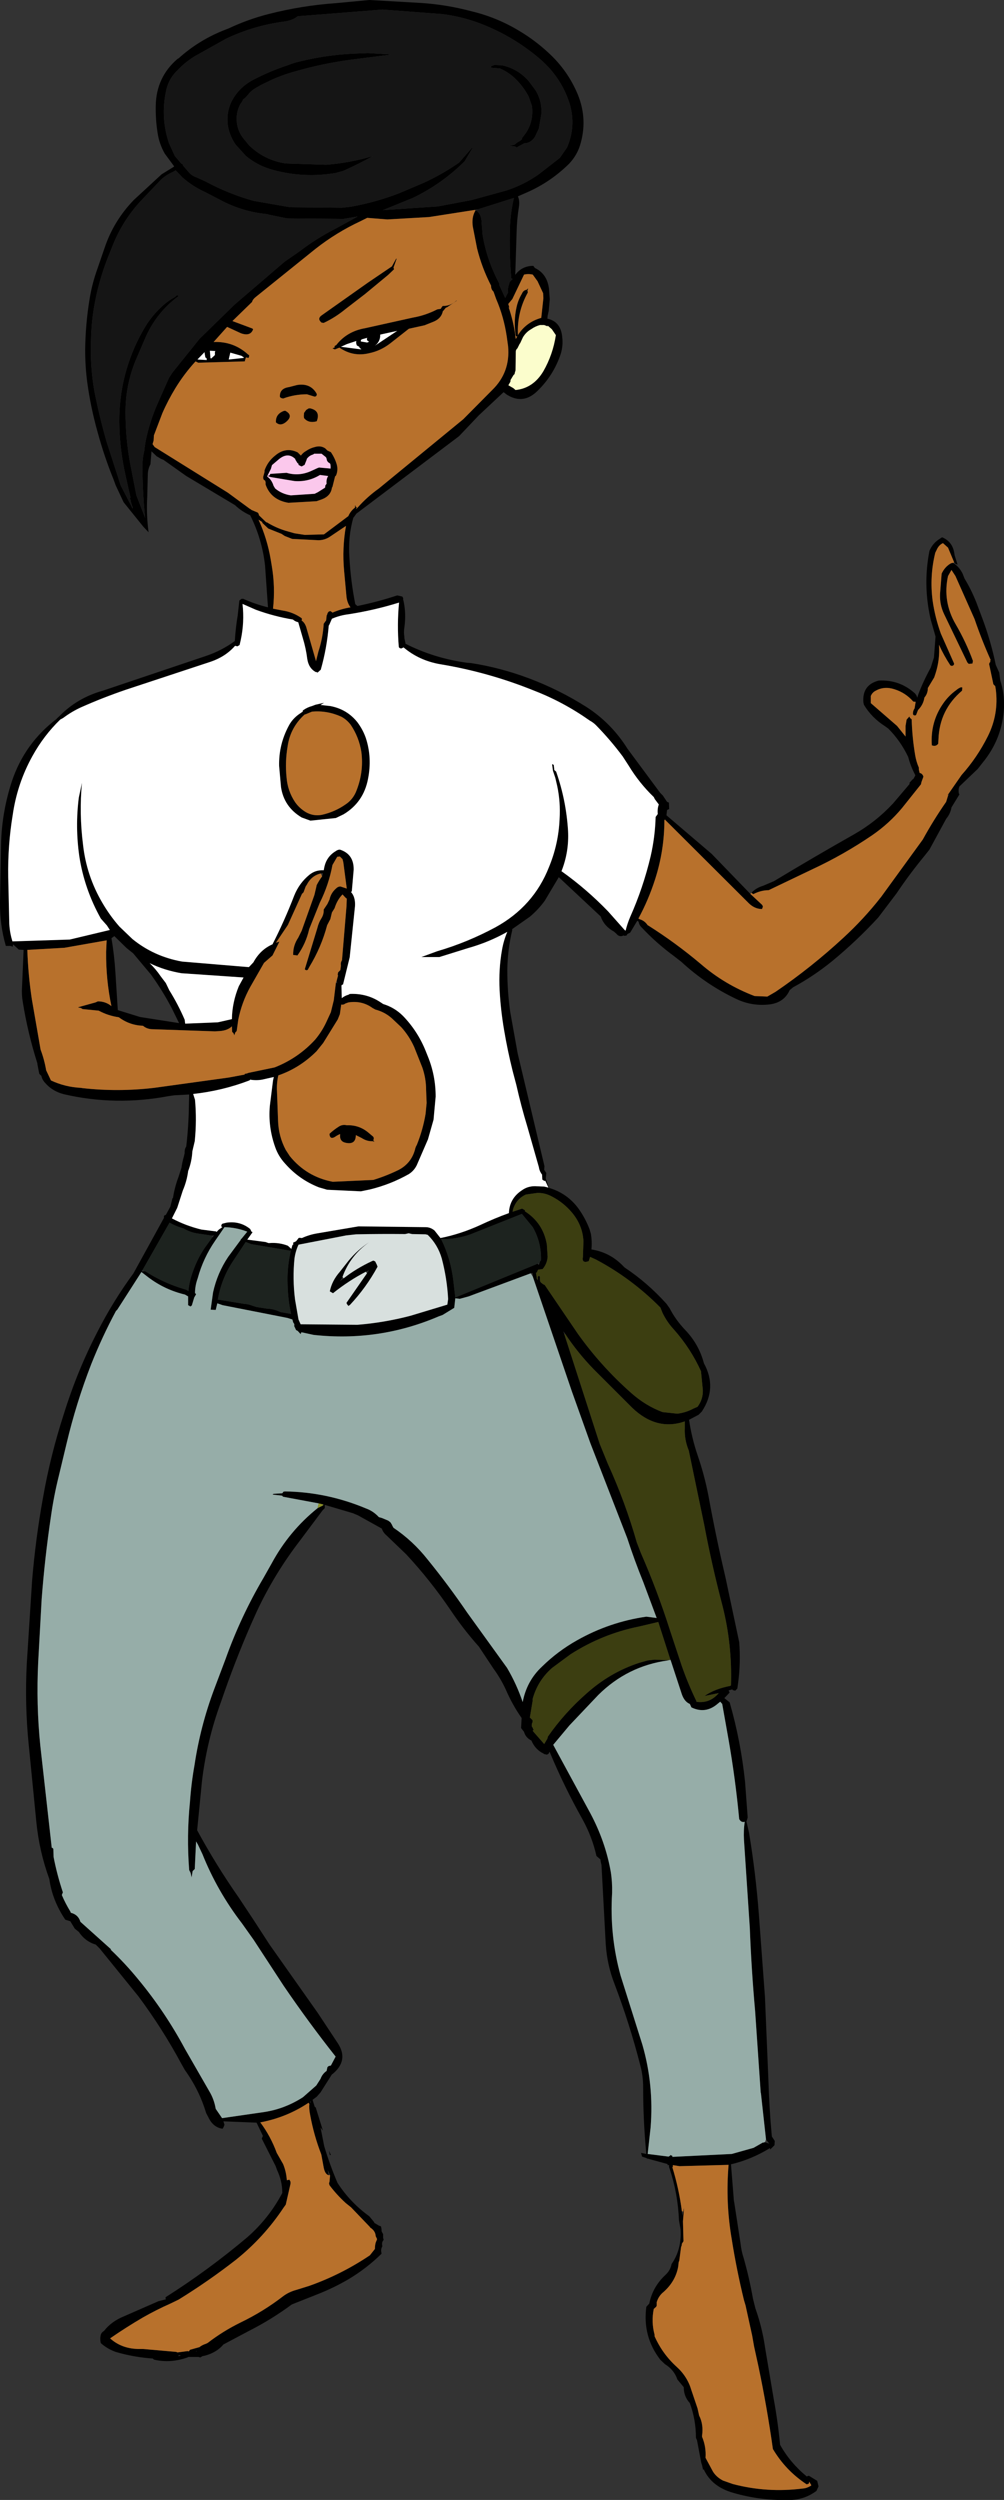 <?xml version="1.0" encoding="UTF-8" standalone="no"?>
<svg xmlns:xlink="http://www.w3.org/1999/xlink" height="471.1px" width="189.2px" xmlns="http://www.w3.org/2000/svg">
  <rect width="100%" height="100%" fill="#333333" stroke="none"/>
  <g transform="matrix(1.0, 0.0, 0.0, 1.0, -225.4, -4.45)">
    <path d="M405.05 110.55 Q406.15 111.25 406.8 112.55 L407.15 113.45 Q408.45 115.6 409.4 118.0 L410.6 121.2 Q412.15 125.4 413.05 129.75 L413.7 131.2 413.9 132.7 Q414.7 135.1 414.6 137.8 414.3 143.65 410.55 148.2 L409.65 149.35 406.2 152.65 Q405.95 153.25 406.1 154.0 L406.2 154.15 404.7 156.6 Q404.5 157.8 403.7 158.75 L400.55 164.55 399.6 165.75 Q396.8 169.15 394.35 172.8 L390.9 177.35 Q386.9 181.7 382.3 185.5 378.75 188.4 374.85 190.5 L374.2 191.05 Q373.2 193.3 370.6 193.7 367.2 194.15 364.15 192.7 358.45 190.0 353.8 185.7 L352.45 184.65 Q349.05 182.15 346.35 179.25 345.85 178.8 345.75 178.15 L345.5 177.95 344.15 180.2 343.65 180.45 343.55 180.6 Q343.45 180.65 343.5 180.75 L343.0 180.8 342.95 180.75 342.95 180.7 Q342.15 181.15 341.55 180.4 L341.1 180.0 Q339.25 179.0 338.6 177.15 L330.7 169.75 328.05 174.2 Q326.85 175.85 325.25 177.2 L321.9 179.55 321.9 179.6 321.95 179.65 Q321.05 183.35 321.0 187.25 321.0 191.3 321.55 195.15 L322.95 202.95 328.0 224.2 327.95 224.9 328.35 225.5 328.25 226.55 328.85 228.3 Q332.3 229.3 334.45 232.25 335.75 234.1 336.5 236.1 L336.75 236.95 Q337.0 238.45 336.85 239.9 340.4 240.45 342.9 243.1 L343.1 243.3 Q347.4 246.15 351.0 250.15 L351.6 251.0 Q352.7 253.15 354.5 255.05 357.1 257.75 358.05 261.35 360.6 266.0 357.65 270.45 L357.05 271.05 355.25 272.0 Q355.75 275.45 356.9 278.8 358.15 282.45 358.9 286.3 360.3 294.0 362.1 301.65 L364.7 313.9 Q365.0 317.75 364.5 321.55 L364.35 322.65 363.95 323.05 363.5 322.95 363.4 322.8 362.7 323.0 362.9 323.4 361.9 324.45 362.9 325.25 Q365.0 332.55 365.8 340.2 L366.3 346.95 366.1 347.6 366.05 347.65 366.55 349.8 Q367.8 357.35 368.4 365.15 L369.55 380.7 370.2 396.35 Q370.35 401.65 370.85 407.05 L371.4 407.9 371.35 408.7 370.55 409.5 370.45 409.2 370.4 409.3 Q366.95 411.4 363.15 412.3 L363.7 419.2 363.75 419.4 364.95 427.2 Q365.1 428.65 365.55 430.0 366.6 433.7 367.3 437.65 L367.75 439.45 Q369.05 443.1 369.6 447.0 L371.2 456.5 Q372.0 460.85 372.4 465.15 374.3 468.55 377.4 471.1 L377.45 471.15 Q377.6 471.0 377.85 471.0 L379.4 471.95 379.65 473.0 379.25 473.85 Q377.15 475.4 374.6 475.55 368.85 475.75 363.55 474.2 359.5 473.05 358.0 469.75 L357.9 469.9 357.7 469.0 357.55 468.55 356.75 464.3 356.55 463.85 Q356.55 460.45 355.4 457.3 354.25 456.05 354.25 454.3 L353.05 452.85 Q352.45 451.05 350.7 449.95 L349.85 449.15 Q346.45 444.75 347.2 439.15 L347.75 438.55 Q348.4 435.35 350.85 433.1 351.75 432.25 351.95 431.1 353.9 428.3 353.65 424.55 L353.35 422.85 Q353.15 417.85 351.6 413.15 351.4 412.7 351.5 412.45 L351.2 412.45 351.2 412.25 347.35 411.2 347.35 411.45 347.3 411.15 346.4 410.85 346.2 410.15 347.2 410.35 Q346.6 404.15 346.6 397.8 346.6 395.6 346.05 393.6 344.05 385.8 341.2 378.3 339.8 374.7 339.55 370.8 L338.75 355.9 338.6 355.25 338.55 354.85 337.8 354.2 Q337.0 350.6 335.15 347.25 331.75 341.2 329.05 334.75 L328.95 334.55 328.8 334.9 328.6 335.05 328.35 335.1 328.1 335.0 328.05 335.05 327.75 334.85 327.45 334.7 Q326.15 333.9 325.55 332.45 324.45 331.9 324.15 330.8 L323.6 330.1 323.7 328.2 Q321.95 325.7 320.7 322.8 319.75 320.75 318.4 318.9 L315.65 314.75 Q312.75 311.5 310.3 307.85 306.5 302.25 301.95 297.35 L298.2 293.75 Q297.6 293.25 297.35 292.5 L292.85 290.0 291.9 289.6 286.65 288.05 286.6 288.05 286.6 288.65 286.2 289.05 281.9 294.8 Q277.1 301.05 273.8 308.1 L272.7 310.55 Q269.6 317.65 267.05 325.15 264.35 332.5 263.45 340.2 L262.55 349.35 Q266.1 355.9 270.4 362.05 L273.15 366.2 276.2 370.9 285.3 383.8 289.1 389.55 Q291.15 392.75 288.05 395.3 L287.95 395.35 285.8 398.75 285.1 399.55 284.3 400.15 284.7 401.45 284.9 401.6 286.25 405.95 285.8 405.35 286.5 408.9 Q287.55 412.4 289.0 415.8 291.35 419.45 295.0 422.1 L295.9 423.2 295.95 423.35 296.8 423.85 297.2 424.0 297.3 424.55 297.3 424.9 297.5 425.3 297.6 425.45 297.6 426.15 297.7 426.55 Q297.35 426.9 297.4 427.45 L297.45 427.75 Q297.15 428.25 297.25 428.8 L297.3 429.15 Q294.45 431.95 291.0 434.0 288.25 435.6 285.2 436.8 L280.4 438.7 Q276.55 441.55 272.3 443.7 L267.5 446.25 Q266.25 447.75 264.05 448.35 L263.55 448.45 263.15 448.7 262.8 448.6 260.9 448.6 260.85 448.65 Q257.55 449.85 254.4 449.1 L254.2 448.9 Q250.6 448.65 247.2 447.65 245.65 447.1 244.4 446.0 244.2 445.2 244.4 444.4 244.55 443.95 245.0 443.7 246.4 441.9 248.75 440.95 L255.25 438.1 256.65 437.75 256.6 437.55 256.6 437.35 Q264.65 432.25 272.0 426.05 276.1 422.45 278.6 417.7 278.6 415.45 277.6 413.35 L277.35 412.65 274.75 407.5 274.75 407.4 274.95 406.95 273.75 404.45 267.5 404.2 267.7 404.85 267.55 405.25 267.35 405.6 Q265.55 405.35 264.65 403.4 L264.25 402.65 Q262.95 398.3 260.25 394.55 L259.6 393.4 Q256.0 386.7 251.45 380.6 L244.2 371.65 243.45 370.9 Q241.45 370.3 240.25 368.5 L239.5 367.9 238.65 366.5 237.7 366.2 Q235.25 362.55 234.7 358.55 232.8 353.35 232.25 347.8 L230.8 333.1 Q230.05 325.6 230.45 317.9 L231.45 302.3 Q232.1 294.45 233.5 286.7 234.9 278.7 237.45 270.85 239.95 262.8 243.75 255.45 246.7 249.65 250.55 244.4 L256.3 233.95 256.3 233.6 256.45 233.45 256.6 233.4 256.65 233.4 257.5 231.85 257.9 230.25 258.0 230.2 Q258.3 228.2 259.05 226.2 L259.6 224.5 Q259.75 223.4 260.05 222.4 L260.2 221.75 Q260.15 221.0 260.5 220.5 260.95 216.6 261.0 212.8 L261.05 210.7 258.25 210.85 257.2 211.0 Q247.15 212.9 237.45 210.65 235.25 210.1 233.85 208.45 233.35 207.9 233.2 207.2 L232.8 206.8 232.45 205.0 232.45 204.85 Q230.65 199.2 229.7 193.3 229.45 191.9 229.55 190.5 L229.85 183.45 228.95 183.4 227.85 182.4 227.8 182.85 227.35 182.7 226.5 182.7 Q225.35 178.75 225.4 174.5 L225.6 163.45 Q225.75 157.45 227.65 151.65 230.05 144.5 236.1 139.9 L236.1 139.85 236.55 139.45 Q239.95 135.95 244.8 134.6 L264.25 128.05 Q267.2 127.05 269.65 125.25 269.8 122.75 270.2 120.4 L270.5 117.65 270.6 117.5 270.7 117.5 270.8 117.35 270.95 117.3 271.15 117.3 271.15 117.25 Q273.45 118.3 275.9 118.9 L275.35 111.05 Q274.8 106.05 272.55 101.55 270.95 100.85 269.7 99.65 L269.2 99.35 260.5 94.15 256.2 91.1 255.7 90.9 255.05 90.5 255.0 90.5 253.95 89.5 253.75 91.95 Q253.25 92.85 253.25 94.0 L253.15 98.0 Q252.95 101.4 253.4 104.75 L252.45 103.75 248.7 99.1 247.2 95.9 246.8 94.8 Q245.05 90.5 243.8 85.9 242.5 81.3 241.85 76.55 241.45 73.55 241.45 70.4 241.5 65.5 242.3 60.7 242.7 58.25 243.5 55.85 L245.1 51.2 Q246.8 46.1 250.6 42.15 L255.85 37.3 258.2 35.85 258.2 35.75 258.15 35.7 256.45 33.4 Q255.4 31.55 255.1 29.5 254.7 27.0 254.75 24.35 254.85 19.0 258.85 15.55 L259.05 15.45 Q262.7 12.15 267.35 10.25 L268.5 9.8 Q272.1 8.1 276.0 7.1 282.25 5.5 288.65 5.05 L295.0 4.45 304.6 5.0 Q309.5 5.3 314.35 6.6 319.1 7.75 323.3 10.3 326.15 12.0 328.65 14.3 332.4 17.7 334.3 22.3 336.2 27.0 334.7 31.85 334.1 33.75 332.65 35.3 329.1 38.8 324.6 40.75 L323.0 41.45 Q323.35 42.25 323.2 43.35 322.8 45.8 322.75 48.3 L322.5 56.25 Q323.75 54.55 325.9 54.55 L326.2 54.95 Q328.5 56.05 328.85 58.85 L329.0 60.85 328.8 63.05 328.6 63.95 328.55 64.5 Q331.1 65.05 331.35 68.0 331.55 69.6 331.05 71.2 329.7 75.2 326.65 78.15 324.3 80.45 321.6 79.2 L320.95 78.85 320.3 78.35 315.65 82.7 311.9 86.65 292.55 101.25 292.05 101.95 292.0 101.95 Q290.95 105.6 291.25 109.6 291.5 114.0 292.35 118.3 L292.75 118.65 Q296.65 117.85 300.25 116.65 L301.15 116.85 301.25 116.9 301.3 117.05 301.35 117.1 301.4 117.25 301.35 117.3 Q302.0 119.9 301.6 122.7 301.45 123.6 301.6 124.45 L301.6 124.7 301.8 125.6 301.8 125.75 Q307.2 128.5 313.45 129.35 L314.15 129.4 Q319.65 130.25 325.0 132.25 330.75 134.4 335.95 137.7 340.65 140.75 343.65 145.55 L349.8 153.85 350.3 154.35 351.1 155.55 351.45 155.7 351.5 156.9 351.1 157.1 351.0 158.0 351.0 158.1 359.5 165.35 366.8 172.9 369.0 174.95 369.15 175.2 369.15 175.35 369.0 175.75 Q367.65 175.75 366.55 174.7 L350.8 159.0 350.75 158.8 350.7 158.9 350.6 159.0 Q350.6 164.7 348.85 170.15 347.6 174.05 345.7 177.55 L345.85 177.6 345.85 177.65 Q346.85 177.9 347.45 178.8 L347.55 178.85 Q352.7 182.1 357.45 186.1 361.95 190.0 367.6 192.15 L370.0 192.25 371.55 191.35 Q378.3 186.75 384.35 181.15 388.15 177.65 391.3 173.65 L390.9 173.9 391.35 173.6 399.3 162.65 Q401.3 159.0 403.7 155.55 L404.05 154.4 404.1 154.35 404.25 154.15 404.25 154.1 404.05 154.25 404.0 154.25 406.6 150.5 Q409.55 147.2 411.55 143.2 413.65 139.0 413.05 134.35 L412.95 133.75 412.6 133.4 411.85 129.85 Q411.7 129.45 412.05 129.15 411.9 128.9 412.1 128.85 410.4 125.05 409.05 121.1 L405.45 113.0 404.7 111.85 404.05 113.0 Q403.0 117.8 405.5 122.1 407.45 125.45 408.75 129.0 L408.65 129.5 407.95 129.55 407.7 129.3 403.3 120.15 Q402.45 118.35 402.55 116.35 L402.85 112.55 Q403.45 111.25 404.6 110.6 L404.95 110.5 405.05 110.55 M367.0 172.7 Q367.8 171.8 369.25 171.35 L371.25 170.5 Q378.7 166.0 386.3 161.7 390.45 159.35 393.7 155.85 L396.8 152.2 396.8 151.95 397.35 151.35 397.55 151.2 397.9 150.55 Q397.0 148.85 396.55 147.1 395.1 144.05 392.8 141.75 L392.25 141.35 Q389.65 139.7 388.2 137.25 L388.1 136.8 Q387.85 133.5 391.0 132.7 394.95 132.5 397.85 135.15 L398.1 135.5 398.25 135.9 398.25 135.95 398.45 135.3 Q399.4 132.8 400.8 130.25 L401.4 128.35 401.7 124.4 400.8 121.25 Q399.65 116.3 400.1 111.4 400.25 109.8 400.55 108.25 401.2 106.75 402.55 105.95 402.8 105.75 402.95 105.7 404.95 106.55 405.25 108.8 L405.3 109.1 405.85 110.85 405.45 110.7 405.2 110.4 404.05 107.65 403.1 106.8 Q402.3 107.15 401.9 108.1 L401.65 108.6 Q400.55 113.05 401.15 117.65 401.6 120.8 402.7 123.85 L405.2 129.5 405.15 129.75 405.0 129.85 404.8 129.95 404.5 129.85 Q403.25 127.95 402.35 125.95 402.55 128.7 401.7 131.35 L401.45 132.1 400.25 134.1 Q400.25 135.15 399.6 135.9 399.4 137.25 398.4 138.25 L398.05 139.15 397.95 139.25 Q397.6 139.35 397.45 139.05 397.4 138.55 397.65 138.1 L397.75 137.95 397.95 136.75 398.0 136.65 397.5 136.65 Q396.05 135.0 394.0 134.35 392.05 133.7 390.45 134.6 389.8 134.9 389.5 135.6 L389.5 136.95 394.45 141.25 396.05 143.25 396.05 141.25 396.25 140.05 396.7 139.55 396.75 139.45 396.9 139.75 397.2 140.0 Q397.3 143.45 397.85 146.7 398.05 147.95 398.55 149.1 L398.55 149.45 398.7 150.1 Q399.2 150.2 399.4 150.75 L399.4 150.85 399.05 151.8 398.95 152.25 395.4 156.7 Q392.95 159.65 389.75 161.85 384.4 165.5 378.5 168.25 L370.25 172.2 Q368.8 172.2 367.35 172.95 L367.0 172.7 M406.7 134.5 L406.7 134.6 Q402.45 138.2 402.25 143.75 L402.2 144.6 Q401.75 145.2 401.0 144.9 400.7 140.5 403.15 137.0 404.15 135.55 405.6 134.5 406.0 134.15 406.5 133.95 L406.75 134.0 406.7 134.5 M369.75 407.6 L368.8 398.95 368.75 398.75 367.7 383.4 Q367.0 375.6 366.7 367.75 L365.6 351.15 Q365.5 349.3 365.75 347.75 365.1 347.95 364.7 347.25 364.0 339.75 362.7 332.3 L361.5 325.55 361.15 325.15 361.15 325.1 360.35 325.75 Q358.2 327.4 355.7 326.2 L355.4 325.55 Q354.4 325.15 353.9 323.75 L351.8 317.35 351.75 317.25 351.75 317.2 351.7 317.1 349.45 310.1 345.85 310.95 Q338.9 312.35 332.9 316.2 L329.45 318.75 Q326.7 321.15 325.75 324.7 L325.8 324.8 325.25 328.1 325.75 328.6 325.75 329.0 325.65 329.2 325.6 329.65 325.65 329.85 325.8 330.05 325.85 330.25 326.0 330.45 325.8 330.5 325.85 330.7 327.95 333.1 328.55 332.1 328.65 331.7 Q331.75 327.25 335.9 323.6 340.35 319.6 345.85 317.8 L347.45 317.35 348.75 317.2 351.2 317.3 351.25 317.35 Q343.65 318.4 338.15 323.85 L332.7 329.6 329.65 333.25 336.65 346.15 Q339.5 351.5 340.5 357.2 340.8 359.1 340.75 361.15 340.25 369.15 342.35 376.75 L346.45 389.75 Q348.65 397.35 348.0 405.4 L347.45 410.35 351.4 410.85 351.7 410.65 351.7 410.55 352.1 410.7 352.1 410.9 363.3 410.35 367.4 409.2 369.15 408.2 369.4 408.2 369.45 408.1 369.55 408.15 370.35 408.4 370.4 408.5 370.4 408.45 369.75 407.6 M326.35 21.5 Q327.6 23.6 327.4 26.05 L326.95 28.65 326.2 30.25 Q325.4 31.45 324.2 31.45 L323.0 32.1 322.8 32.25 322.55 32.1 322.4 32.05 321.4 31.9 322.4 31.7 Q322.85 31.25 323.4 31.0 L323.75 30.7 323.75 30.65 323.8 30.5 323.8 30.4 Q326.05 27.9 325.65 24.45 L325.05 22.7 Q324.25 21.15 323.1 19.9 321.6 18.2 319.6 17.35 L317.9 17.2 Q317.9 16.85 318.3 16.8 L318.55 16.7 320.0 16.75 Q323.0 17.4 325.05 19.75 L326.35 21.5 M327.25 15.65 Q322.2 11.3 315.95 8.9 312.4 7.55 308.7 7.1 L297.5 6.25 281.65 7.5 281.4 7.55 281.4 7.6 Q280.45 8.3 279.05 8.5 273.25 9.25 268.0 11.75 L262.1 15.05 Q260.3 16.15 258.85 17.7 257.1 19.35 256.65 21.8 255.65 26.7 257.25 31.45 L258.35 33.85 259.5 35.2 259.6 35.3 259.65 35.3 259.85 35.45 259.9 35.5 259.85 35.6 260.85 36.75 Q261.45 37.55 262.5 37.9 L264.15 38.65 Q268.5 41.0 273.2 42.3 L280.05 43.5 289.85 43.6 291.55 43.4 Q296.25 42.55 300.65 40.85 L305.35 38.85 Q308.8 37.25 311.9 35.1 L314.35 32.3 314.5 32.25 312.95 34.85 Q308.7 39.1 303.2 41.75 L297.55 44.05 307.9 43.35 314.25 42.15 320.8 40.35 Q324.05 39.3 326.85 37.35 L330.9 34.2 332.25 32.25 Q334.0 28.2 332.75 24.0 331.2 19.1 327.25 15.65 M294.7 14.45 L298.95 14.7 299.0 14.75 291.55 15.7 Q286.25 16.4 281.05 17.9 278.25 18.65 275.65 19.95 274.55 20.45 273.5 21.1 272.65 21.6 272.15 22.3 L271.6 22.9 271.2 23.2 271.15 23.35 271.1 23.45 271.0 23.6 270.9 23.8 270.7 24.05 Q269.95 25.45 270.0 27.0 270.05 29.1 271.4 30.7 L272.35 31.85 Q275.25 34.65 279.25 35.25 L286.85 35.5 Q291.35 35.15 295.7 33.85 293.0 35.35 290.1 36.65 L288.65 37.05 Q282.7 38.05 276.95 36.5 274.05 35.75 271.75 33.85 L269.8 31.7 Q268.8 30.25 268.4 28.45 267.95 25.9 269.0 23.65 270.35 20.95 273.1 19.5 276.35 17.8 279.75 16.7 280.7 16.3 281.8 16.05 287.65 14.6 293.75 14.5 L294.7 14.45 M250.35 99.95 L250.05 98.95 250.05 98.75 249.85 98.35 250.0 98.25 249.05 94.0 Q248.05 89.55 247.9 85.0 247.75 80.6 248.65 76.4 249.8 71.2 252.4 66.65 253.7 64.3 255.65 62.45 256.85 61.25 258.4 60.4 L258.7 60.1 258.9 60.1 259.05 60.25 Q255.05 63.2 252.95 67.75 L250.95 72.4 Q249.05 77.05 249.05 82.1 249.05 87.1 249.95 91.9 L251.1 97.8 252.75 102.05 Q252.3 97.7 252.25 93.15 252.15 91.05 252.65 89.15 L252.65 88.85 252.85 87.55 Q253.6 83.9 255.1 80.5 L257.25 75.65 257.9 74.65 263.0 68.3 269.6 61.85 279.05 53.75 281.8 51.85 Q285.05 49.35 288.7 47.5 L292.8 45.25 290.15 45.7 279.45 45.6 276.05 44.9 275.75 44.8 Q271.0 44.35 266.85 42.1 L264.05 40.65 Q261.65 39.55 259.8 37.9 L258.5 36.55 258.0 36.85 Q256.7 37.4 255.7 38.35 L251.85 42.4 Q248.55 46.0 246.7 50.55 L245.7 53.05 Q243.9 57.65 243.1 62.45 242.6 65.5 242.55 68.55 242.35 73.45 243.2 78.25 244.15 83.05 245.5 87.75 L248.15 95.95 250.25 100.0 250.4 100.35 250.35 99.95 M314.9 44.0 L306.25 45.35 298.4 45.8 294.6 45.5 293.3 46.15 Q288.8 48.25 284.85 51.35 L273.55 60.45 Q273.0 60.9 272.9 61.35 L269.2 64.95 272.95 66.35 273.1 66.5 Q272.6 67.9 270.8 67.25 L268.2 66.05 265.65 68.9 Q269.45 68.75 272.2 71.3 L272.35 71.35 272.35 71.6 272.3 71.75 272.3 71.8 272.2 71.9 271.75 71.8 271.55 72.4 271.5 72.55 262.75 72.8 262.25 72.55 Q260.1 74.9 258.45 77.6 257.05 79.9 256.0 82.3 L254.4 86.5 254.35 87.45 254.15 88.15 254.55 88.7 268.35 97.3 272.5 100.35 272.55 100.35 272.8 100.55 273.75 100.95 Q274.15 101.05 274.2 101.55 L275.6 102.9 275.65 102.85 Q277.25 103.85 279.15 104.45 L280.9 104.95 282.85 105.25 286.45 105.15 291.05 101.7 Q291.45 100.75 292.3 100.1 L292.3 99.75 292.35 99.65 292.45 100.0 292.65 100.0 292.5 100.4 292.75 100.15 Q294.55 98.1 296.8 96.5 L312.7 83.45 318.15 77.95 Q321.6 74.6 321.15 69.7 L320.9 67.9 Q320.35 64.15 318.9 60.8 L318.4 59.4 Q318.0 59.05 317.95 58.5 L317.95 58.3 Q316.2 54.9 315.3 51.25 L314.5 47.15 Q314.25 45.45 314.95 44.2 L315.15 44.1 Q316.15 44.85 316.15 46.35 L316.35 48.75 Q317.15 53.5 319.5 57.9 L319.5 58.2 320.6 60.6 321.15 59.55 Q321.05 58.8 321.3 58.1 L321.45 57.6 321.9 57.1 321.95 57.1 322.0 57.05 321.75 56.9 Q321.35 52.2 321.5 47.35 321.6 44.45 322.25 41.75 L315.45 43.9 314.95 44.0 314.9 44.0 M324.65 59.05 L324.85 58.85 324.95 58.85 324.85 59.05 324.8 59.2 324.85 59.45 324.85 59.6 Q322.8 63.3 323.0 67.55 L323.0 67.6 Q324.55 65.15 327.4 64.35 L327.8 60.65 327.75 59.7 326.7 57.45 325.8 56.2 Q324.95 56.0 324.15 56.2 L321.95 60.8 321.2 61.7 321.2 61.85 321.3 62.1 321.35 62.35 321.4 62.45 321.25 62.35 Q322.1 64.85 322.5 67.5 L322.5 67.75 322.6 68.35 322.95 67.7 322.8 67.9 322.6 67.75 Q322.15 64.95 322.75 62.3 323.05 60.95 323.75 59.8 324.0 59.15 324.65 59.05 M311.5 61.1 L309.65 62.35 309.4 62.45 309.0 62.95 308.85 63.1 Q308.55 64.55 306.9 65.15 L305.4 65.75 302.45 66.4 298.95 69.15 Q297.15 70.55 295.0 71.0 291.95 71.75 289.35 69.95 L289.25 70.0 288.5 70.3 288.05 70.1 288.25 70.0 288.45 69.95 288.45 69.7 Q288.55 69.55 288.75 69.5 290.75 66.9 294.2 66.3 L303.2 64.3 Q305.55 63.9 307.8 62.75 L308.45 62.65 308.7 62.25 308.85 62.1 Q310.25 62.15 311.4 61.1 L311.5 61.1 M323.6 68.75 L323.3 69.3 322.9 70.1 Q322.6 70.35 322.6 70.7 L322.55 74.25 322.4 74.75 322.4 74.85 322.35 74.95 322.15 75.2 322.2 75.0 322.1 75.25 321.85 75.65 321.85 75.7 321.8 75.75 Q321.55 76.05 321.6 76.35 L321.2 77.05 322.15 77.6 322.55 77.95 Q325.9 77.6 327.8 74.4 329.6 71.25 330.15 67.6 L329.4 66.5 328.6 65.8 328.6 65.95 327.95 65.7 327.15 65.7 Q326.25 65.95 325.55 66.45 324.55 67.0 323.95 68.0 L323.6 68.75 M299.25 54.65 L300.05 53.2 300.15 53.2 299.6 54.75 299.55 54.8 299.65 55.2 298.55 56.25 294.2 59.85 290.5 62.7 Q288.55 64.3 286.4 65.3 L286.0 65.25 Q285.1 64.5 286.05 63.85 L294.75 57.7 299.25 54.65 M293.4 68.6 L293.4 68.8 294.6 69.0 294.95 68.85 294.6 68.6 294.55 68.5 294.55 68.2 294.65 68.1 293.55 68.4 293.4 68.6 M293.1 69.9 L293.1 69.8 292.65 69.55 Q292.45 69.1 292.55 68.7 L290.75 69.3 289.65 69.8 293.5 70.3 293.1 69.9 M300.25 66.8 L297.05 67.5 Q297.1 68.8 296.05 69.6 L300.25 66.8 M285.1 78.85 L285.05 79.0 284.9 79.15 284.7 79.2 283.25 78.75 Q280.9 78.75 278.75 79.55 L278.35 79.45 278.15 79.25 Q278.05 77.65 279.85 77.4 L281.4 77.0 Q283.9 76.6 285.05 78.6 L285.1 78.75 285.1 78.85 M285.05 83.85 Q283.55 84.25 282.7 83.25 L282.65 82.85 282.7 82.25 283.1 81.7 283.5 81.45 283.6 81.4 283.85 81.4 Q285.85 81.85 285.1 83.8 L285.05 83.85 M286.7 88.95 L287.1 89.35 287.75 89.65 Q288.5 90.75 288.85 91.95 289.15 93.0 288.75 94.0 L288.65 94.15 288.55 94.2 288.05 96.2 287.95 96.35 Q287.75 97.9 286.05 98.55 L285.05 98.9 279.75 99.2 Q276.45 98.65 275.45 95.75 L275.45 95.3 275.35 95.0 275.15 94.9 275.05 94.75 275.0 94.55 275.0 94.3 275.25 93.4 275.25 93.1 Q275.85 91.4 277.25 90.3 279.25 88.6 281.5 89.7 L282.1 90.3 Q282.5 89.75 283.05 89.45 283.85 88.9 284.7 88.7 285.85 88.35 286.7 88.95 M285.5 92.55 L287.7 92.75 287.7 92.25 287.65 91.9 287.55 91.75 Q287.0 91.5 286.95 90.9 L286.85 90.65 286.75 90.55 286.0 89.95 284.6 89.95 284.4 90.1 Q283.65 90.3 283.2 90.95 L283.2 91.05 282.8 92.05 282.25 92.35 282.0 92.25 281.65 92.05 281.65 91.85 281.45 91.7 281.05 91.05 281.05 90.95 Q279.7 89.6 278.0 90.95 L276.65 92.1 276.45 92.8 275.8 94.1 275.75 94.25 Q276.6 94.85 276.95 96.0 L277.25 96.5 Q278.5 97.55 280.2 97.8 L284.7 97.5 285.3 97.2 286.65 96.35 286.7 96.1 286.7 95.95 286.95 95.6 Q286.85 94.75 287.25 94.15 L285.7 93.95 Q283.5 95.3 280.9 95.1 L276.4 94.35 275.85 94.15 276.25 94.0 276.25 93.9 276.35 93.75 279.4 93.55 Q281.75 94.25 284.05 93.2 L285.25 92.65 285.5 92.65 285.5 92.55 M264.95 70.55 L265.05 71.75 265.05 71.9 265.15 72.0 265.2 72.0 265.75 71.5 265.9 71.35 265.9 70.75 266.0 70.6 264.95 70.55 M264.2 70.55 L264.15 70.55 263.95 70.8 264.2 70.55 M262.65 72.2 L264.35 72.3 264.35 72.0 264.1 71.8 263.95 70.95 263.95 70.8 262.65 72.15 262.6 72.2 262.65 72.2 M268.5 72.2 L271.3 71.9 271.35 71.8 270.9 71.5 268.8 70.9 268.5 72.2 M278.85 81.9 L279.15 81.85 Q280.85 82.75 279.2 84.05 278.2 84.8 277.4 84.05 277.3 82.5 278.85 81.9 M274.15 102.45 Q275.75 106.0 276.4 109.8 L276.6 111.0 Q277.3 115.05 276.85 119.15 L278.65 119.5 Q280.65 119.8 282.25 120.95 L282.3 121.1 282.25 121.4 Q282.8 121.75 283.1 122.6 L284.95 129.05 285.4 127.25 Q286.25 124.65 286.4 122.0 L286.75 121.5 286.85 121.4 286.95 120.55 286.95 120.4 287.0 120.4 287.15 119.95 287.35 119.7 287.65 119.6 287.95 119.8 288.05 119.9 Q289.65 119.2 291.45 118.9 290.85 118.1 290.7 116.95 L290.25 112.05 Q289.85 107.75 290.6 103.55 L287.7 105.5 Q286.65 106.25 285.4 106.25 L280.45 106.0 279.05 105.45 278.45 105.05 275.95 104.05 274.8 102.95 274.85 102.85 274.15 102.4 274.05 102.35 274.15 102.45 M343.3 179.8 Q343.6 178.55 344.15 177.25 346.6 171.75 348.0 165.85 348.85 162.15 348.95 158.4 L349.35 157.85 Q349.25 156.85 349.55 156.05 L348.8 155.05 348.6 154.65 Q345.85 152.0 343.85 148.7 L342.75 147.0 Q340.4 143.85 337.7 141.1 337.2 140.6 336.55 140.25 331.6 136.75 326.05 134.6 317.4 131.1 308.25 129.6 304.35 128.9 301.45 126.45 L301.05 126.65 Q300.65 126.65 300.55 126.35 300.2 122.15 300.6 118.0 295.95 119.45 291.1 120.2 289.45 120.4 287.95 121.05 L287.45 122.2 287.35 122.35 Q287.0 126.6 285.85 130.65 L285.25 131.2 285.05 131.1 284.9 131.1 Q283.55 130.35 283.3 128.6 283.05 126.6 282.45 124.65 L281.6 121.7 Q281.05 121.6 280.6 121.2 277.0 120.6 273.6 119.35 L271.1 118.25 Q271.5 121.7 270.75 125.15 L270.55 126.0 270.15 126.25 269.7 126.15 Q267.9 128.2 265.1 129.15 L249.2 134.4 Q244.8 135.9 240.65 137.75 238.9 138.55 237.3 139.75 L236.75 140.05 Q233.65 143.05 231.5 146.95 228.65 152.1 227.8 158.0 226.85 163.75 226.95 169.7 L227.15 178.55 Q227.25 180.3 227.75 181.85 L227.75 181.9 227.8 181.85 238.55 181.5 246.1 179.7 245.55 178.85 244.4 177.55 Q241.3 172.0 240.35 165.85 239.55 160.3 240.25 154.75 L240.85 151.95 Q240.3 157.7 241.05 163.65 241.7 169.5 244.7 174.6 246.1 177.0 247.9 179.05 L250.35 181.4 Q254.4 184.7 259.7 185.65 L272.3 186.7 273.15 185.8 Q274.45 183.4 276.75 182.4 279.0 178.0 280.85 173.2 281.8 170.85 283.7 169.3 284.7 168.5 285.9 168.45 L286.4 168.45 286.5 167.95 Q286.9 165.9 288.65 164.85 289.05 164.55 289.45 164.55 292.1 165.4 292.05 168.35 L291.7 172.4 291.55 172.55 Q292.4 173.5 292.3 175.2 L291.3 184.85 290.05 189.95 289.85 190.05 289.75 190.15 289.8 192.55 Q290.35 192.1 291.05 191.9 291.2 191.85 291.3 191.75 294.55 191.6 297.15 193.35 L297.6 193.65 Q299.75 194.3 301.35 195.9 304.1 198.75 305.6 202.45 L306.0 203.45 Q307.5 207.1 307.5 211.1 L307.1 215.45 306.05 219.15 303.95 224.0 Q303.45 225.05 302.45 225.7 299.0 227.65 295.1 228.6 L293.4 228.95 287.05 228.65 285.5 228.2 Q281.8 226.75 279.15 223.75 277.85 222.35 277.25 220.6 275.9 216.8 276.25 212.85 L276.85 208.05 277.0 207.4 274.8 207.9 Q273.65 208.1 272.55 207.9 L272.4 208.05 Q267.3 210.0 261.8 210.6 L262.15 211.7 Q262.5 215.55 262.1 219.5 L261.65 221.4 Q261.55 223.35 260.85 225.15 L260.85 225.2 Q260.6 227.05 259.85 228.8 L258.8 232.05 257.8 234.05 Q260.45 235.45 263.35 236.15 L266.1 236.5 266.25 236.6 266.35 236.45 266.65 236.15 267.3 235.7 267.15 235.65 267.1 235.3 267.3 235.05 268.1 234.85 Q270.65 234.5 272.55 236.05 L272.8 236.55 273.0 236.65 272.0 238.05 275.45 238.5 276.0 238.7 276.15 238.7 Q278.0 238.55 279.65 239.2 L280.25 239.75 280.25 239.8 280.2 239.95 280.2 240.0 280.15 240.15 272.75 238.9 271.7 238.5 269.15 242.35 Q267.1 245.55 266.45 249.35 L266.45 249.4 266.5 249.4 266.5 249.35 271.4 250.15 Q272.25 250.2 273.1 250.55 L273.75 250.75 275.65 251.05 Q277.05 251.1 278.25 251.7 L280.25 252.05 Q279.65 249.3 279.6 246.4 279.5 243.55 280.05 240.9 L280.2 240.15 280.3 239.8 280.5 239.1 280.7 238.9 280.65 238.8 280.65 238.6 280.8 238.55 281.2 238.35 281.6 237.85 281.65 237.75 281.85 237.7 282.25 237.75 282.3 237.75 Q283.7 237.1 285.3 236.85 L292.95 235.55 305.6 235.7 Q306.55 235.7 307.3 236.35 L308.4 237.75 Q312.2 237.0 315.9 235.3 318.55 234.05 321.3 233.05 321.4 230.3 323.75 228.75 325.0 227.85 326.65 228.0 L327.95 228.05 328.75 228.25 328.15 226.95 328.0 227.0 327.6 226.75 327.55 225.8 Q327.05 225.15 326.95 224.4 L324.8 216.85 Q323.6 212.9 322.7 208.9 L322.0 206.25 Q321.05 202.45 320.4 198.6 319.75 194.8 319.55 191.05 319.35 187.1 320.0 183.45 320.3 181.7 321.0 180.05 317.55 182.0 313.65 183.1 L308.2 184.8 304.8 184.8 307.8 183.7 Q313.45 182.05 318.75 179.2 325.95 175.25 328.85 167.85 330.65 163.5 330.85 158.8 331.05 155.6 330.4 152.55 L330.05 151.05 329.6 149.7 329.45 148.55 Q329.4 148.4 329.6 148.5 L329.75 148.6 329.85 149.4 329.85 149.55 330.2 149.85 Q332.1 155.25 332.45 161.05 332.65 165.0 331.2 168.65 L331.25 168.65 Q335.95 172.0 340.0 176.2 L343.15 179.75 343.3 179.95 343.3 179.8 M282.8 139.1 Q280.1 141.55 279.6 145.1 279.1 148.0 279.4 150.95 279.6 153.5 281.0 155.6 281.8 156.75 283.05 157.5 284.45 158.3 286.05 158.0 288.5 157.45 290.5 156.05 291.8 155.2 292.45 153.75 294.0 150.05 293.5 146.15 293.05 143.35 291.5 141.05 290.75 140.05 289.7 139.5 287.05 138.3 284.2 138.55 L283.0 139.05 282.8 139.1 M281.65 139.1 L282.45 138.55 282.45 138.35 Q283.25 137.75 284.2 137.5 L284.85 137.25 286.4 136.9 286.45 136.9 285.8 137.3 287.65 137.5 Q290.8 138.1 292.75 140.55 293.8 141.95 294.35 143.55 295.55 147.25 294.75 151.25 293.9 155.65 290.15 157.9 L288.7 158.6 283.9 159.1 282.25 158.5 Q278.9 156.5 278.35 152.75 L278.0 148.8 Q277.9 144.75 279.85 141.15 280.5 139.95 281.65 139.1 M285.85 169.05 Q284.1 169.45 283.2 171.2 L283.0 171.5 282.6 172.6 282.3 172.9 279.65 178.75 277.4 182.1 278.05 181.9 276.75 184.5 275.15 185.9 272.55 190.45 Q270.95 193.35 270.3 196.6 L270.0 198.75 269.75 199.0 269.6 199.4 269.6 199.55 269.5 199.4 269.4 199.15 269.15 198.9 269.1 197.85 Q268.3 198.65 266.75 198.75 L265.9 198.8 254.2 198.4 Q253.1 198.4 252.35 197.75 249.8 197.65 247.8 196.15 245.75 195.85 244.0 194.9 L240.95 194.6 240.65 194.4 240.15 194.3 240.15 194.25 243.4 193.35 243.85 193.15 Q245.3 193.15 246.4 194.05 245.35 189.05 245.4 183.8 L245.5 181.65 237.55 183.05 230.55 183.45 Q230.7 188.1 231.4 192.75 L233.05 202.25 Q233.75 204.1 234.1 206.15 L235.0 208.05 Q237.65 209.3 240.65 209.45 L240.95 209.5 Q247.65 210.25 254.45 209.45 L268.55 207.5 271.5 206.95 271.5 206.9 271.55 206.8 271.9 206.75 272.3 206.6 272.35 206.6 277.15 205.6 Q281.6 203.85 284.8 200.35 286.05 198.85 286.85 197.15 L287.75 195.2 288.3 192.95 288.7 189.65 288.95 189.75 288.85 189.25 289.1 188.3 289.05 188.15 289.05 188.05 289.1 187.75 289.15 187.65 289.5 187.3 289.55 187.2 289.65 186.4 Q289.55 185.85 289.85 185.4 L290.7 175.2 290.75 173.8 290.5 173.6 289.95 173.0 Q288.95 174.0 288.45 175.6 L287.95 176.4 287.65 177.65 287.05 178.8 Q285.95 182.95 283.7 186.65 L283.4 187.2 283.2 187.3 282.9 187.2 282.85 187.05 285.2 179.35 Q285.45 178.3 286.0 177.45 286.45 176.7 286.4 175.85 L287.1 174.8 287.5 173.95 Q287.75 172.75 288.7 171.9 289.1 171.5 289.55 171.5 L290.75 171.9 290.1 166.95 289.95 166.35 289.45 165.85 288.95 165.9 288.05 167.45 Q287.35 171.2 285.65 174.6 L283.7 179.45 283.65 179.6 Q283.05 182.25 281.45 184.5 L280.65 184.4 Q280.6 182.65 281.6 181.15 L282.25 179.85 284.65 173.1 285.05 171.4 285.05 171.3 Q285.5 170.4 286.1 169.6 L286.25 169.0 285.85 169.05 M246.4 181.25 Q246.95 184.45 247.15 187.75 L247.6 194.8 251.8 196.1 259.15 197.25 257.8 194.5 Q256.05 191.15 253.85 188.1 L250.5 184.1 249.25 183.1 246.95 180.85 246.4 181.25 M257.3 191.05 Q258.95 193.7 260.2 196.6 L260.3 197.35 266.45 197.1 269.1 196.5 Q269.15 193.35 270.4 190.3 L271.3 188.65 259.6 187.85 Q256.35 187.3 253.6 185.95 254.75 187.05 255.7 188.45 L256.65 189.7 257.3 191.05 M290.5 193.55 Q290.1 193.85 289.7 193.75 L289.45 195.55 289.05 196.55 286.3 201.0 285.05 202.55 Q281.9 205.7 277.85 207.1 277.5 208.6 277.6 210.2 L277.8 215.7 Q277.9 218.6 279.25 221.15 L280.0 222.3 Q283.15 226.2 288.1 227.15 L295.75 226.8 Q298.2 226.05 300.55 224.9 302.9 223.65 303.6 221.1 303.7 220.6 303.95 220.2 305.1 217.35 305.6 214.35 L305.8 212.3 305.7 209.85 Q305.7 207.7 305.0 205.65 L303.45 201.75 Q302.5 199.65 301.0 198.0 L299.25 196.35 Q297.9 195.15 296.15 194.7 L295.6 194.4 Q293.6 192.95 291.05 193.35 L290.5 193.55 M326.65 229.25 L324.5 229.55 Q323.0 230.25 322.35 231.65 322.05 232.25 322.0 232.8 L323.8 232.2 324.3 232.5 324.35 232.65 324.3 232.7 Q327.75 234.9 328.45 238.95 L328.6 241.3 Q328.5 242.6 327.65 243.6 L326.85 243.7 326.75 243.8 326.6 244.15 326.4 244.35 326.55 245.2 326.55 245.4 326.75 245.7 326.75 245.05 326.95 244.85 327.15 245.05 327.15 245.65 327.2 245.95 327.35 246.15 327.75 246.45 328.05 246.6 334.3 255.8 Q338.65 261.9 344.35 266.95 347.05 269.35 350.25 270.55 L353.05 270.85 Q354.65 270.65 356.05 269.9 L356.85 269.55 Q357.9 268.15 357.85 266.4 L357.5 262.85 Q355.55 258.55 352.4 255.0 351.1 253.6 350.25 251.85 L349.85 250.85 Q344.4 245.35 337.7 241.8 L336.6 241.3 336.35 242.1 Q335.0 242.6 335.25 241.3 L335.35 238.35 Q335.2 235.3 333.1 232.85 331.55 231.05 329.45 229.95 328.1 229.2 326.65 229.25 M327.05 242.5 L327.15 242.2 327.2 242.1 327.35 241.95 Q327.45 238.6 325.8 235.7 L323.75 233.2 313.95 237.1 Q311.3 238.0 308.6 237.95 L308.5 237.95 308.6 238.1 Q310.3 241.6 310.8 245.55 L311.2 248.95 326.2 242.8 326.35 242.75 326.4 242.7 326.65 242.6 326.7 242.6 326.95 242.8 327.05 242.5 M325.8 245.0 L325.75 244.35 325.4 244.4 313.7 248.75 312.05 249.2 311.2 249.1 311.0 250.9 308.8 252.25 308.1 252.5 Q296.8 257.35 284.5 256.0 L282.2 255.5 282.05 255.85 281.5 255.25 281.2 255.1 280.8 254.25 280.9 254.2 280.8 253.85 280.65 253.65 280.5 253.1 279.55 252.8 267.35 250.4 266.35 250.05 266.05 251.3 265.1 251.25 265.55 248.0 Q266.35 244.35 268.4 241.3 L270.8 238.05 270.75 238.05 270.8 237.95 270.9 237.9 272.0 236.55 Q269.95 235.75 267.7 235.7 L265.95 238.25 Q263.7 241.5 262.65 245.35 262.2 246.6 262.15 247.85 L262.15 248.15 262.25 248.2 262.35 248.35 262.0 248.95 261.55 250.45 261.3 250.65 260.85 250.4 260.85 248.75 260.25 248.4 Q256.45 247.5 253.35 245.15 L252.05 244.15 247.5 251.25 247.25 251.5 Q244.65 256.35 242.6 261.5 239.75 268.85 237.95 276.45 L236.5 282.5 Q235.55 286.3 235.0 290.2 233.85 297.9 233.25 305.8 L232.6 317.6 Q232.2 325.65 233.0 333.45 L235.15 352.65 235.25 352.65 235.45 352.85 235.5 354.4 Q236.15 357.75 237.25 361.05 L237.05 361.55 Q237.7 363.1 238.65 364.65 L238.75 364.9 Q240.15 365.25 240.55 366.6 L246.4 371.85 246.2 371.8 Q249.0 374.45 251.45 377.45 256.5 383.55 260.25 390.55 L264.85 398.55 Q265.75 400.05 266.05 401.85 L267.25 403.6 275.2 402.45 Q279.1 401.85 282.5 399.65 L285.0 397.45 285.8 396.2 Q286.15 395.25 286.95 394.7 L287.1 394.0 287.3 393.8 287.65 393.7 287.75 393.7 288.65 392.0 Q283.55 385.55 278.85 378.65 L273.2 370.0 271.0 366.9 Q266.35 360.85 263.55 353.85 L262.7 352.05 262.35 351.45 262.1 356.65 261.7 357.05 261.5 358.25 261.35 357.5 261.35 357.3 261.05 356.85 Q260.55 350.4 261.2 344.0 261.45 340.45 262.05 337.1 263.15 329.75 265.75 322.8 L267.9 317.1 Q270.75 309.1 275.05 301.8 L276.6 299.05 Q279.9 292.95 285.25 288.65 L286.25 288.15 286.4 288.05 286.5 288.0 286.3 287.95 285.45 287.75 278.75 286.5 278.6 286.35 278.6 286.3 276.8 286.1 276.8 286.05 276.95 285.95 278.6 285.85 278.75 285.65 278.8 285.55 279.05 285.55 279.05 285.5 Q286.95 285.6 294.35 288.7 295.75 289.2 296.8 290.35 L297.35 290.5 298.55 291.0 298.95 291.3 299.1 291.5 299.2 291.7 299.25 291.75 299.25 291.95 299.55 292.35 Q303.2 294.8 306.0 298.35 309.9 303.15 313.45 308.35 L320.95 318.75 Q322.75 321.8 323.9 325.2 324.65 321.2 327.55 318.5 330.5 315.6 334.15 313.55 340.25 310.1 347.2 309.1 L349.15 309.35 346.65 302.65 Q344.95 298.45 343.6 294.3 L336.65 276.4 333.15 266.6 325.8 245.0 M287.5 218.3 L287.5 218.1 Q288.3 217.35 289.25 216.75 289.95 216.3 290.75 216.5 293.1 216.4 294.9 217.95 L295.55 218.5 Q296.0 218.8 295.75 219.3 L295.75 219.35 295.9 219.5 295.95 219.6 295.6 219.5 Q294.55 219.55 293.55 218.9 L292.45 218.35 292.45 218.45 Q292.4 220.2 290.55 219.8 289.35 219.55 289.5 218.25 L289.5 218.15 Q289.0 218.35 288.5 218.7 287.65 219.2 287.5 218.3 M294.35 244.1 Q291.15 245.75 288.15 248.15 L287.55 247.8 Q287.95 245.8 289.45 244.1 L291.1 242.0 Q292.8 239.95 294.95 238.55 291.4 241.05 289.95 245.05 L289.9 245.25 289.45 245.9 290.15 245.35 Q292.5 243.5 295.5 242.1 L295.75 242.0 296.1 242.15 296.4 242.75 296.55 243.15 Q294.4 247.1 291.35 250.35 L291.05 250.55 290.75 250.15 290.7 249.95 294.55 244.4 294.95 243.8 294.4 244.1 294.35 244.1 M290.65 237.25 L281.65 239.0 Q281.1 240.2 280.9 241.55 280.5 245.4 281.0 249.35 L281.65 253.1 282.05 254.0 292.75 254.1 Q297.8 253.7 302.75 252.4 L309.7 250.3 309.85 249.25 Q309.65 245.4 308.65 241.6 307.9 239.0 306.0 237.15 L305.6 237.05 303.05 237.0 302.4 236.85 301.75 237.0 Q297.05 236.95 292.5 237.05 L290.65 237.25 M331.9 255.8 L331.55 255.3 331.75 255.9 338.4 276.5 339.95 280.3 Q343.25 287.55 345.4 295.1 L346.15 297.05 Q349.3 304.25 351.65 311.65 L353.85 318.3 Q355.05 321.75 356.65 325.05 L356.6 325.15 356.65 325.15 Q359.15 325.5 360.85 323.5 L358.15 324.05 Q360.1 322.7 363.0 322.15 L363.15 322.05 Q363.4 314.35 361.55 307.05 359.55 299.45 358.1 291.75 L355.2 277.8 Q354.35 275.75 354.45 273.6 L354.45 272.3 Q349.15 274.15 344.55 269.75 L337.25 262.45 Q334.25 259.35 331.9 255.8 M252.25 243.8 L252.1 244.05 252.6 244.0 252.75 244.0 Q256.25 246.25 260.2 247.4 260.6 247.5 260.9 247.75 261.1 245.75 261.85 243.8 262.7 241.45 264.05 239.5 L265.35 237.7 265.75 237.25 265.35 237.3 262.7 236.9 Q261.25 236.7 260.0 235.95 258.55 235.55 257.35 234.85 L252.25 243.8 M328.85 334.35 L328.9 334.35 328.85 334.3 328.85 334.35 M352.2 412.85 L352.0 412.7 352.1 412.85 Q353.35 416.9 353.9 421.15 L354.0 422.0 354.15 421.2 354.25 420.7 354.3 420.55 354.1 423.05 354.2 426.8 353.9 427.25 353.85 427.65 353.75 427.85 353.4 430.5 353.3 430.7 353.2 431.6 Q352.7 434.35 350.45 436.35 349.5 437.1 349.15 438.3 L349.15 438.95 349.05 439.15 348.6 439.55 Q348.1 442.0 348.75 444.4 L348.75 444.7 Q350.25 448.05 352.9 450.45 354.95 452.3 355.7 454.9 L356.85 458.3 357.15 459.65 Q358.0 461.3 357.7 463.45 L357.7 463.65 Q358.5 465.55 358.35 467.6 L359.75 470.2 Q360.4 471.25 361.65 471.9 L363.5 472.55 Q369.95 474.25 376.65 473.4 377.5 473.35 378.3 472.8 L377.9 472.1 377.85 472.35 377.8 472.5 Q377.7 472.45 377.65 472.55 L377.4 472.6 Q373.45 470.0 371.05 465.95 369.95 458.1 368.3 450.25 L367.5 446.6 367.15 444.6 365.9 438.9 365.6 437.9 Q364.2 432.15 363.3 426.45 362.1 419.5 362.7 412.4 L353.45 412.65 352.2 412.45 352.2 412.85 M287.4 409.75 L287.75 410.55 287.55 410.55 287.4 409.75 M287.35 414.35 Q286.65 414.2 286.4 412.9 L285.95 410.45 Q284.55 406.85 283.85 403.0 283.6 401.8 283.7 400.95 L283.55 400.7 Q279.45 403.45 274.45 404.4 276.4 407.0 277.55 410.15 L278.75 412.25 Q279.35 413.7 279.45 415.3 L279.95 415.2 280.15 415.6 280.15 415.95 279.25 419.9 278.85 420.45 Q275.15 426.05 269.85 430.3 264.65 434.35 259.05 437.8 L257.5 438.55 Q254.9 439.7 252.35 441.15 249.1 443.05 246.15 445.1 248.25 447.0 251.35 447.1 L252.35 447.1 258.6 447.65 258.85 447.75 260.75 447.5 261.0 447.55 261.2 447.25 263.0 446.75 263.05 446.7 Q263.5 446.35 264.25 446.1 L264.55 445.95 Q267.4 443.75 270.75 442.1 275.0 440.05 278.7 437.2 279.8 436.35 281.3 435.95 L283.7 435.2 Q289.75 433.05 295.1 429.45 L296.05 428.25 Q296.05 427.6 296.2 427.05 L296.45 426.45 296.4 426.25 296.2 425.85 Q296.15 424.85 295.2 424.25 L295.05 424.05 291.55 420.4 290.55 419.6 Q288.85 418.05 287.5 416.25 L287.4 415.9 287.5 415.55 287.6 414.35 287.15 413.35 287.35 414.35 M283.95 400.45 L283.8 400.55 284.0 400.7 283.95 400.45 M262.45 447.55 L262.5 447.45 262.25 447.6 262.45 447.55 M259.2 448.25 L259.05 448.3 259.0 448.45 259.5 448.35 259.2 448.25" fill="#000000" fill-rule="evenodd" stroke="none"/>
    <path d="M366.8 172.9 L367.0 172.7 367.35 172.95 Q368.8 172.2 370.25 172.2 L378.5 168.25 Q384.4 165.5 389.75 161.85 392.95 159.65 395.4 156.7 L398.95 152.25 399.05 151.8 399.4 150.85 399.4 150.75 Q399.2 150.2 398.7 150.1 L398.55 149.45 398.55 149.1 Q398.05 147.95 397.85 146.7 397.3 143.45 397.2 140.0 L396.9 139.75 396.75 139.45 396.7 139.55 396.25 140.05 396.05 141.25 396.05 143.25 394.45 141.25 389.5 136.95 389.5 135.6 Q389.8 134.9 390.45 134.6 392.05 133.7 394.0 134.35 396.05 135.0 397.5 136.65 L397.95 136.75 397.75 137.95 397.65 138.1 Q397.4 138.55 397.45 139.05 397.6 139.35 397.95 139.25 L398.05 139.15 398.4 138.25 Q399.4 137.25 399.6 135.9 400.25 135.15 400.25 134.1 L401.45 132.1 401.7 131.35 Q402.55 128.7 402.35 125.95 403.25 127.95 404.5 129.85 L404.8 129.95 405.0 129.85 405.15 129.75 405.2 129.5 402.7 123.85 Q401.6 120.8 401.15 117.65 400.55 113.05 401.65 108.6 L401.9 108.1 Q402.3 107.15 403.1 106.8 L404.05 107.65 405.2 110.4 405.05 110.55 404.95 110.5 404.6 110.6 Q403.45 111.25 402.85 112.55 L402.55 116.35 Q402.45 118.35 403.3 120.15 L407.7 129.3 407.95 129.55 408.65 129.5 408.75 129.0 Q407.45 125.45 405.5 122.1 403.0 117.8 404.05 113.0 L404.7 111.85 405.45 113.0 409.05 121.1 Q410.4 125.05 412.1 128.85 411.9 128.9 412.05 129.15 411.7 129.45 411.85 129.85 L412.6 133.4 412.95 133.75 413.05 134.35 Q413.65 139.0 411.55 143.2 409.55 147.2 406.6 150.5 L404.0 154.25 404.1 154.35 404.05 154.4 403.7 155.55 Q401.3 159.0 399.3 162.65 L391.35 173.6 390.9 173.9 391.3 173.65 Q388.15 177.65 384.35 181.15 378.3 186.75 371.55 191.35 L370.0 192.25 367.6 192.15 Q361.95 190.0 357.45 186.1 352.7 182.1 347.55 178.85 L347.45 178.8 Q346.85 177.9 345.85 177.65 L345.85 177.6 345.7 177.55 Q347.6 174.05 348.85 170.15 350.6 164.7 350.6 159.0 L350.7 158.9 350.8 159.0 366.55 174.7 Q367.65 175.75 369.0 175.75 L369.15 175.35 369.15 175.2 369.0 174.95 366.8 172.9 M406.7 134.5 L406.75 134.0 406.5 133.95 Q406.0 134.15 405.6 134.5 404.15 135.55 403.15 137.0 400.7 140.5 401.0 144.9 401.75 145.2 402.2 144.6 L402.25 143.75 Q402.45 138.2 406.7 134.6 L406.7 134.5 M271.55 72.4 L271.75 71.8 272.2 71.9 272.3 71.8 272.3 71.75 272.35 71.6 272.35 71.35 272.2 71.3 Q269.45 68.75 265.65 68.9 L268.2 66.05 270.8 67.25 Q272.6 67.9 273.1 66.5 L272.95 66.35 269.2 64.95 272.9 61.35 Q273.0 60.9 273.55 60.45 L284.85 51.35 Q288.8 48.25 293.3 46.15 L294.6 45.5 298.4 45.8 306.25 45.35 314.9 44.0 314.95 44.2 Q314.25 45.45 314.5 47.15 L315.3 51.25 Q316.2 54.9 317.95 58.3 L317.95 58.5 Q318.0 59.05 318.4 59.4 L318.9 60.8 Q320.35 64.15 320.9 67.9 L321.15 69.7 Q321.6 74.6 318.15 77.95 L312.7 83.45 296.8 96.5 Q294.55 98.1 292.75 100.15 L292.65 100.0 292.45 100.0 292.35 99.65 292.3 99.75 292.3 100.1 Q291.45 100.75 291.05 101.7 L286.45 105.15 282.85 105.25 280.9 104.95 279.15 104.45 Q277.25 103.85 275.65 102.85 L275.6 102.9 274.2 101.55 Q274.15 101.05 273.75 100.95 L272.8 100.55 272.55 100.35 272.5 100.35 268.35 97.3 254.55 88.7 254.15 88.15 254.35 87.45 254.4 86.5 256.0 82.3 Q257.05 79.9 258.45 77.6 260.1 74.9 262.25 72.55 L262.75 72.8 271.5 72.55 271.6 72.45 271.55 72.4 M323.3 69.3 L323.6 68.75 323.5 69.0 323.45 69.1 323.3 69.3 M311.5 61.1 L311.4 61.1 Q310.25 62.15 308.85 62.1 L308.7 62.25 308.45 62.65 307.8 62.75 Q305.55 63.9 303.2 64.3 L294.2 66.3 Q290.75 66.9 288.75 69.5 288.55 69.55 288.45 69.7 L288.45 69.95 288.25 70.0 288.05 70.1 288.5 70.3 289.25 70.0 289.35 69.95 Q291.95 71.75 295.0 71.0 297.15 70.55 298.95 69.15 L302.45 66.4 305.4 65.75 306.9 65.15 Q308.55 64.55 308.85 63.1 L309.0 62.95 309.4 62.45 309.65 62.35 311.5 61.1 M324.65 59.05 Q324.0 59.15 323.75 59.8 323.05 60.95 322.75 62.3 322.15 64.95 322.6 67.75 L322.8 67.9 322.95 67.7 322.6 68.35 322.5 67.75 322.5 67.5 Q322.1 64.85 321.25 62.35 L321.4 62.45 321.35 62.35 321.3 62.1 321.2 61.85 321.2 61.7 321.95 60.8 324.15 56.2 Q324.95 56.0 325.8 56.2 L326.7 57.45 327.75 59.7 327.8 60.65 327.4 64.35 Q324.55 65.15 323.0 67.6 L323.0 67.55 Q322.8 63.3 324.85 59.6 L324.85 59.45 324.8 59.2 324.85 59.05 324.95 58.85 324.85 58.85 324.65 59.05 M299.25 54.65 L294.75 57.7 286.05 63.85 Q285.1 64.5 286.0 65.25 L286.4 65.3 Q288.55 64.3 290.5 62.7 L294.2 59.85 298.55 56.25 299.65 55.2 299.55 54.8 299.6 54.75 300.15 53.2 300.05 53.2 299.25 54.65 M286.7 88.95 Q285.85 88.35 284.7 88.7 283.85 88.9 283.05 89.45 282.5 89.75 282.1 90.3 L281.5 89.7 Q279.25 88.6 277.25 90.3 275.85 91.4 275.25 93.1 L275.25 93.4 275.0 94.3 275.0 94.55 275.05 94.75 275.15 94.9 275.35 95.0 275.45 95.3 275.45 95.75 Q276.45 98.65 279.75 99.2 L285.05 98.9 286.05 98.55 Q287.75 97.9 287.95 96.35 L288.05 96.2 288.55 94.2 288.65 94.15 288.75 94.0 Q289.15 93.0 288.85 91.95 288.5 90.75 287.75 89.65 L287.1 89.35 286.7 88.95 M285.05 83.85 L285.1 83.8 Q285.85 81.85 283.85 81.4 L283.6 81.4 283.5 81.45 283.1 81.7 282.7 82.25 282.65 82.85 282.7 83.25 Q283.55 84.25 285.05 83.85 M285.1 78.85 L285.1 78.75 285.05 78.6 Q283.9 76.6 281.4 77.0 L279.85 77.4 Q278.05 77.65 278.15 79.25 L278.35 79.45 278.75 79.55 Q280.9 78.75 283.25 78.75 L284.7 79.2 284.9 79.15 285.05 79.0 285.1 78.85 M278.85 81.9 Q277.3 82.5 277.4 84.05 278.2 84.8 279.2 84.05 280.85 82.75 279.15 81.85 L278.85 81.9 M274.15 102.45 L274.15 102.4 274.85 102.85 274.8 102.95 275.95 104.05 278.45 105.05 279.05 105.45 280.45 106.0 285.4 106.25 Q286.65 106.25 287.7 105.5 L290.6 103.55 Q289.85 107.75 290.25 112.05 L290.7 116.95 Q290.85 118.1 291.45 118.9 289.65 119.2 288.05 119.9 L287.95 119.8 287.65 119.6 287.35 119.7 287.15 119.95 287.0 120.4 286.95 120.4 286.95 120.55 286.85 121.4 286.75 121.5 286.4 122.0 Q286.25 124.65 285.4 127.25 L284.95 129.05 283.1 122.6 Q282.8 121.75 282.25 121.4 L282.3 121.1 282.25 120.95 Q280.65 119.8 278.65 119.5 L276.85 119.15 Q277.3 115.05 276.6 111.0 L276.4 109.8 Q275.75 106.0 274.15 102.45 M282.8 139.1 L283.0 139.05 284.2 138.55 Q287.05 138.3 289.7 139.5 290.75 140.05 291.5 141.05 293.05 143.35 293.5 146.15 294.0 150.05 292.45 153.75 291.8 155.2 290.5 156.05 288.5 157.45 286.05 158.0 284.45 158.3 283.05 157.5 281.8 156.75 281.0 155.6 279.6 153.5 279.4 150.95 279.1 148.0 279.6 145.1 280.1 141.55 282.8 139.1 M288.7 189.65 L288.3 192.95 287.75 195.2 286.85 197.15 Q286.05 198.85 284.8 200.35 281.6 203.85 277.15 205.6 L272.35 206.6 272.3 206.6 271.9 206.75 271.55 206.8 271.5 206.9 271.5 206.95 268.55 207.5 254.45 209.45 Q247.65 210.25 240.95 209.5 L240.65 209.45 Q237.65 209.3 235.0 208.05 L234.1 206.15 Q233.75 204.1 233.05 202.25 L231.4 192.75 Q230.7 188.1 230.55 183.45 L237.55 183.05 245.5 181.65 245.4 183.8 Q245.35 189.05 246.4 194.05 245.3 193.15 243.85 193.15 L243.4 193.35 240.15 194.25 240.15 194.3 240.65 194.4 240.95 194.6 244.0 194.9 Q245.75 195.85 247.8 196.15 249.8 197.65 252.35 197.75 253.1 198.4 254.2 198.4 L265.9 198.8 266.75 198.75 Q268.3 198.65 269.1 197.85 L269.15 198.9 269.4 199.15 269.5 199.4 269.6 199.55 269.6 199.4 269.75 199.0 270.0 198.75 270.3 196.6 Q270.95 193.35 272.55 190.45 L275.15 185.9 276.75 184.5 278.05 181.9 277.4 182.1 279.65 178.75 282.3 172.9 282.6 172.6 283.0 171.5 283.2 171.2 Q284.1 169.45 285.85 169.05 L286.1 169.6 Q285.5 170.4 285.05 171.3 L285.05 171.4 284.65 173.1 282.25 179.85 281.6 181.15 Q280.6 182.65 280.65 184.4 L281.45 184.5 Q283.05 182.25 283.65 179.6 L283.7 179.45 285.65 174.6 Q287.35 171.2 288.05 167.45 L288.95 165.9 289.45 165.85 289.95 166.35 290.1 166.95 290.75 171.9 289.55 171.5 Q289.1 171.5 288.7 171.9 287.75 172.75 287.5 173.95 L287.1 174.8 286.4 175.85 Q286.45 176.7 286.0 177.45 285.45 178.3 285.2 179.35 L282.85 187.05 282.9 187.2 283.2 187.3 283.4 187.2 283.7 186.65 Q285.95 182.95 287.05 178.8 L287.65 177.65 287.95 176.4 288.45 175.6 Q288.95 174.0 289.95 173.0 L290.5 173.6 290.75 173.8 290.7 175.2 289.85 185.4 Q289.55 185.85 289.65 186.4 L289.55 187.2 289.5 187.3 289.15 187.65 289.1 187.75 289.05 188.05 289.05 188.15 289.1 188.3 288.85 189.25 288.7 189.65 M290.5 193.55 L291.05 193.35 Q293.6 192.95 295.6 194.4 L296.15 194.7 Q297.9 195.15 299.25 196.35 L301.0 198.0 Q302.5 199.65 303.45 201.75 L305.0 205.65 Q305.7 207.7 305.7 209.85 L305.8 212.3 305.6 214.35 Q305.1 217.35 303.95 220.2 303.7 220.6 303.6 221.1 302.9 223.65 300.55 224.9 298.2 226.05 295.75 226.8 L288.1 227.15 Q283.15 226.2 280.0 222.3 L279.25 221.15 Q277.9 218.6 277.8 215.7 L277.6 210.2 Q277.5 208.6 277.85 207.1 281.9 205.7 285.05 202.55 L286.3 201.0 289.05 196.55 289.45 195.55 289.7 193.75 Q290.1 193.85 290.5 193.55 M287.5 218.3 Q287.65 219.2 288.5 218.7 289.0 218.35 289.5 218.15 L289.5 218.25 Q289.35 219.55 290.55 219.8 292.4 220.2 292.45 218.45 L292.45 218.35 293.55 218.9 Q294.55 219.55 295.6 219.5 L295.95 219.6 295.9 219.5 295.75 219.35 295.75 219.3 Q296.0 218.8 295.55 218.5 L294.9 217.95 Q293.1 216.4 290.75 216.5 289.95 216.3 289.25 216.75 288.3 217.35 287.5 218.1 L287.5 218.3 M352.1 412.85 L352.2 412.85 352.2 412.45 353.45 412.65 362.7 412.4 Q362.1 419.5 363.3 426.45 364.2 432.15 365.6 437.9 L365.9 438.9 367.15 444.6 367.5 446.6 368.3 450.25 Q369.95 458.1 371.05 465.95 373.45 470.0 377.4 472.6 L377.65 472.55 Q377.7 472.45 377.8 472.5 L377.85 472.35 377.9 472.1 378.3 472.8 Q377.5 473.35 376.65 473.4 369.95 474.25 363.5 472.55 L361.65 471.9 Q360.4 471.25 359.75 470.2 L358.35 467.6 Q358.5 465.55 357.7 463.65 L357.7 463.45 Q358.0 461.3 357.15 459.65 L356.85 458.3 355.7 454.9 Q354.95 452.3 352.9 450.45 350.25 448.05 348.75 444.7 L348.75 444.4 Q348.1 442.0 348.6 439.55 L349.05 439.15 349.15 438.95 349.15 438.3 Q349.5 437.1 350.45 436.35 352.7 434.35 353.2 431.6 L353.3 430.7 353.4 430.5 353.75 427.85 353.85 427.65 353.9 427.25 354.2 426.8 354.1 423.05 354.3 420.55 354.25 420.7 354.15 421.2 353.9 421.15 Q353.35 416.9 352.1 412.85 M287.6 414.35 L287.5 415.55 287.4 415.9 287.5 416.25 Q288.85 418.05 290.55 419.6 L291.55 420.4 295.05 424.05 295.2 424.25 Q296.15 424.85 296.2 425.85 L296.4 426.25 296.45 426.45 296.2 427.05 Q296.05 427.6 296.05 428.25 L295.1 429.45 Q289.75 433.05 283.7 435.2 L281.3 435.95 Q279.8 436.35 278.7 437.2 275.0 440.05 270.75 442.1 267.4 443.75 264.55 445.95 L264.25 446.1 Q263.5 446.35 263.05 446.7 L263.0 446.75 261.2 447.25 261.0 447.55 260.75 447.5 258.85 447.75 258.6 447.65 252.35 447.1 251.35 447.1 Q248.25 447.0 246.15 445.1 249.1 443.05 252.35 441.15 254.9 439.7 257.5 438.55 L259.05 437.8 Q264.65 434.35 269.85 430.3 275.15 426.05 278.85 420.45 L279.25 419.9 280.15 415.95 280.15 415.6 279.95 415.2 279.45 415.3 Q279.35 413.7 278.75 412.25 L277.55 410.15 Q276.4 407.0 274.45 404.4 279.45 403.45 283.55 400.7 L283.7 400.95 Q283.6 401.8 283.85 403.0 284.55 406.85 285.95 410.45 L286.4 412.9 Q286.65 414.2 287.35 414.35 L287.6 414.35" fill="#b8712c" fill-rule="evenodd" stroke="none"/>
    <path d="M351.75 317.25 L351.8 317.35 353.9 323.75 Q354.4 325.15 355.4 325.55 L355.7 326.2 Q358.2 327.4 360.35 325.75 L361.15 325.1 361.15 325.15 361.5 325.55 362.7 332.3 Q364.0 339.75 364.7 347.25 365.1 347.95 365.75 347.75 365.5 349.3 365.6 351.15 L366.7 367.75 Q367.0 375.6 367.7 383.4 L368.75 398.75 368.8 398.95 369.75 407.6 369.55 408.15 369.45 408.1 369.4 408.2 369.15 408.2 367.4 409.2 363.3 410.35 352.1 410.9 352.1 410.7 351.7 410.55 351.7 410.65 351.4 410.85 347.45 410.35 348.0 405.4 Q348.65 397.35 346.45 389.75 L342.35 376.75 Q340.25 369.15 340.75 361.15 340.8 359.1 340.5 357.2 339.5 351.5 336.65 346.15 L329.65 333.25 332.7 329.6 338.15 323.85 Q343.65 318.4 351.25 317.35 L351.75 317.25 M325.4 244.4 L325.8 245.0 333.15 266.6 336.65 276.4 343.6 294.3 Q344.95 298.45 346.65 302.65 L349.15 309.35 347.2 309.1 Q340.25 310.1 334.15 313.55 330.5 315.6 327.55 318.5 324.65 321.2 323.9 325.2 322.75 321.8 320.95 318.75 L313.45 308.35 Q309.9 303.15 306.0 298.35 303.2 294.8 299.55 292.35 L299.25 291.75 299.2 291.7 299.1 291.5 298.95 291.3 298.55 291.0 297.35 290.5 296.8 290.35 Q295.75 289.2 294.35 288.7 286.95 285.6 279.05 285.5 L278.8 285.55 278.75 285.65 278.6 285.85 276.95 285.95 276.8 286.05 276.8 286.1 278.6 286.3 278.6 286.35 278.75 286.5 285.45 287.75 285.25 288.65 Q279.9 292.95 276.6 299.05 L275.05 301.8 Q270.75 309.1 267.9 317.1 L265.75 322.8 Q263.15 329.75 262.05 337.1 261.45 340.45 261.2 344.0 260.55 350.4 261.05 356.85 L261.35 357.5 261.5 358.25 261.7 357.05 262.1 356.65 262.35 351.45 262.7 352.05 263.55 353.85 Q266.35 360.85 271.0 366.9 L273.2 370.0 278.85 378.65 Q283.55 385.55 288.65 392.0 L287.75 393.7 287.65 393.7 287.3 393.8 287.1 394.0 286.95 394.7 Q286.15 395.25 285.8 396.2 L285.0 397.45 282.5 399.65 Q279.1 401.85 275.2 402.45 L267.25 403.6 266.05 401.85 Q265.75 400.05 264.85 398.55 L260.25 390.55 Q256.5 383.55 251.45 377.45 249.0 374.45 246.2 371.8 L246.4 371.85 240.55 366.6 Q240.15 365.25 238.75 364.9 L238.65 364.65 Q237.7 363.1 237.05 361.55 L237.25 361.05 Q236.15 357.75 235.5 354.4 L235.45 352.85 235.25 352.65 235.15 352.65 233.0 333.45 Q232.2 325.65 232.6 317.6 L233.25 305.8 Q233.85 297.9 235.0 290.2 235.55 286.3 236.5 282.5 L237.95 276.45 Q239.75 268.85 242.6 261.5 244.65 256.35 247.25 251.5 L247.5 251.25 252.05 244.15 253.35 245.15 Q256.45 247.5 260.25 248.4 L260.85 248.75 260.85 250.4 261.3 250.65 261.55 250.45 262.0 248.95 262.35 248.35 262.25 248.2 262.15 248.15 262.15 247.85 Q262.2 246.6 262.65 245.35 263.7 241.5 265.95 238.25 L267.7 235.7 Q269.95 235.75 272.0 236.55 L270.9 237.9 270.8 237.95 270.75 238.05 270.8 238.05 268.4 241.3 Q266.35 244.35 265.55 248.0 L265.1 251.25 266.05 251.3 266.35 250.05 267.35 250.4 279.55 252.8 280.5 253.1 280.65 253.65 280.8 253.85 280.9 254.2 280.8 254.25 281.2 255.1 281.5 255.25 282.05 255.85 282.2 255.5 284.5 256.0 Q296.8 257.35 308.1 252.5 L308.8 252.25 311.0 250.9 311.2 249.1 312.05 249.2 313.7 248.75 325.4 244.4" fill="#96ada8" fill-rule="evenodd" stroke="none"/>
    <path d="M351.75 317.25 L351.25 317.35 351.75 317.2 351.75 317.25 M285.45 287.75 L286.3 287.95 286.25 288.15 285.25 288.65 285.45 287.75" fill="#8c9128" fill-rule="evenodd" stroke="none"/>
    <path d="M250.25 100.0 L248.15 95.95 245.5 87.75 Q244.15 83.05 243.2 78.25 242.35 73.45 242.55 68.55 242.6 65.5 243.1 62.45 243.9 57.65 245.7 53.05 L246.7 50.55 Q248.55 46.0 251.85 42.4 L255.7 38.35 Q256.7 37.4 258.0 36.85 L258.5 36.55 259.8 37.9 Q261.65 39.55 264.05 40.65 L266.85 42.1 Q271.0 44.35 275.75 44.8 L276.05 44.9 279.45 45.6 290.15 45.7 292.8 45.25 288.7 47.5 Q285.05 49.35 281.8 51.85 L279.05 53.75 269.6 61.85 263.0 68.3 257.9 74.65 257.25 75.65 255.1 80.5 Q253.6 83.9 252.85 87.55 L252.65 88.85 252.65 89.15 Q252.15 91.05 252.25 93.15 252.3 97.7 252.75 102.05 L251.1 97.8 249.95 91.9 Q249.05 87.1 249.05 82.1 249.05 77.05 250.95 72.4 L252.95 67.75 Q255.05 63.2 259.05 60.25 L258.9 60.1 258.7 60.1 258.4 60.4 Q256.85 61.25 255.65 62.45 253.7 64.3 252.4 66.65 249.8 71.2 248.65 76.4 247.75 80.6 247.9 85.0 248.05 89.55 249.05 94.0 L250.0 98.25 249.85 98.35 250.05 98.75 250.05 98.95 250.35 99.95 250.25 100.0 M294.7 14.45 L293.75 14.5 Q287.65 14.6 281.8 16.05 280.7 16.3 279.75 16.7 276.35 17.8 273.1 19.5 270.35 20.95 269.0 23.65 267.95 25.9 268.4 28.45 268.8 30.25 269.8 31.7 L271.75 33.85 Q274.05 35.75 276.95 36.5 282.7 38.05 288.65 37.05 L290.1 36.65 Q293.0 35.35 295.7 33.85 291.35 35.15 286.85 35.5 L279.25 35.25 Q275.25 34.65 272.35 31.85 L271.4 30.7 Q270.05 29.1 270.0 27.0 269.95 25.45 270.7 24.05 L270.9 23.8 271.0 23.6 271.1 23.45 271.15 23.35 271.2 23.2 271.6 22.9 272.15 22.3 Q272.65 21.6 273.5 21.1 274.55 20.45 275.65 19.95 278.25 18.65 281.05 17.9 286.25 16.4 291.55 15.7 L299.0 14.75 298.95 14.7 294.7 14.45 M327.25 15.65 Q331.2 19.1 332.75 24.0 334.0 28.2 332.25 32.25 L330.9 34.2 326.85 37.35 Q324.05 39.3 320.8 40.35 L314.25 42.15 307.9 43.35 297.55 44.05 303.2 41.75 Q308.7 39.1 312.95 34.85 L314.5 32.25 314.35 32.3 311.9 35.1 Q308.8 37.25 305.35 38.85 L300.65 40.85 Q296.25 42.55 291.55 43.4 L289.85 43.6 280.05 43.5 273.2 42.3 Q268.5 41.0 264.15 38.65 L262.5 37.9 Q261.45 37.55 260.85 36.75 L259.85 35.6 259.9 35.5 259.85 35.45 259.65 35.3 259.6 35.3 259.5 35.2 258.35 33.85 257.25 31.45 Q255.65 26.7 256.65 21.8 257.1 19.35 258.85 17.7 260.3 16.15 262.1 15.05 L268.0 11.75 Q273.25 9.25 279.05 8.5 280.45 8.3 281.4 7.6 L281.4 7.55 281.65 7.5 297.5 6.25 308.7 7.1 Q312.4 7.55 315.95 8.9 322.2 11.3 327.25 15.65 M326.35 21.5 L325.05 19.75 Q323.0 17.4 320.0 16.75 L318.55 16.7 318.3 16.8 Q317.9 16.85 317.9 17.2 L319.6 17.35 Q321.6 18.2 323.1 19.9 324.25 21.15 325.05 22.7 L325.65 24.45 Q326.05 27.9 323.8 30.4 L323.8 30.5 323.75 30.65 323.75 30.7 323.4 31.0 Q322.85 31.25 322.4 31.7 L321.4 31.9 322.4 32.05 322.55 32.1 322.8 32.25 323.0 32.1 324.2 31.45 Q325.4 31.45 326.2 30.25 L326.95 28.65 327.4 26.05 Q327.6 23.6 326.35 21.5 M315.45 43.9 L322.25 41.75 Q321.6 44.45 321.5 47.35 321.35 52.2 321.75 56.9 L321.95 57.1 321.9 57.1 321.45 57.6 321.3 58.1 Q321.05 58.8 321.15 59.55 L320.6 60.6 319.5 58.2 319.5 57.9 Q317.15 53.5 316.35 48.75 L316.15 46.35 Q316.15 44.85 315.15 44.1 L315.45 43.9" fill="#151515" fill-rule="evenodd" stroke="none"/>
    <path d="M292.65 100.0 L292.75 100.15 292.5 100.4 292.65 100.0 M314.95 44.2 L314.9 44.0 314.95 44.0 314.95 44.2" fill="#c5791f" fill-rule="evenodd" stroke="none"/>
    <path d="M323.3 69.3 L323.45 69.1 323.5 69.0 323.6 68.75 323.95 68.0 Q324.55 67.0 325.55 66.45 326.25 65.95 327.15 65.7 L327.95 65.7 328.6 65.95 328.6 65.8 329.4 66.5 330.15 67.6 Q329.6 71.25 327.8 74.4 325.9 77.6 322.55 77.95 L322.15 77.6 321.2 77.05 321.6 76.35 Q321.55 76.05 321.8 75.75 L321.85 75.7 321.85 75.65 322.1 75.25 322.2 75.0 322.15 75.2 322.35 74.95 322.4 74.85 322.4 74.75 322.55 74.25 322.6 70.7 Q322.6 70.35 322.9 70.1 L323.3 69.3" fill="#fbfdcc" fill-rule="evenodd" stroke="none"/>
    <path d="M300.25 66.8 L296.05 69.6 Q297.1 68.8 297.05 67.5 L300.25 66.8 M293.1 69.9 L293.5 70.3 289.65 69.8 290.75 69.3 292.55 68.7 Q292.45 69.1 292.65 69.55 L293.1 69.8 293.1 69.9 M293.4 68.6 L293.55 68.4 294.65 68.1 294.55 68.2 294.55 68.5 294.6 68.6 294.95 68.85 294.6 69.0 293.4 68.8 293.4 68.6 M264.95 70.55 L266.0 70.6 265.9 70.75 265.9 71.35 265.75 71.5 265.2 72.0 265.15 72.0 265.05 71.9 265.05 71.75 264.95 70.55 M263.95 70.8 L263.95 70.95 264.1 71.8 264.35 72.0 264.35 72.3 262.65 72.2 262.65 72.15 263.95 70.8 M268.5 72.2 L268.8 70.9 270.9 71.5 271.35 71.8 271.3 71.9 268.5 72.2 M227.75 181.85 Q227.25 180.3 227.15 178.55 L226.95 169.7 Q226.85 163.75 227.8 158.0 228.65 152.1 231.5 146.95 233.65 143.05 236.75 140.05 L237.3 139.75 Q238.9 138.55 240.65 137.75 244.8 135.9 249.2 134.4 L265.1 129.15 Q267.9 128.2 269.7 126.15 L270.15 126.25 270.55 126.0 270.75 125.15 Q271.5 121.7 271.1 118.25 L273.6 119.35 Q277.0 120.6 280.6 121.2 281.05 121.6 281.6 121.7 L282.45 124.65 Q283.05 126.6 283.3 128.6 283.55 130.35 284.9 131.1 L285.05 131.1 285.25 131.2 285.85 130.65 Q287.0 126.6 287.35 122.35 L287.45 122.2 287.95 121.05 Q289.45 120.4 291.1 120.2 295.95 119.45 300.6 118.0 300.2 122.15 300.55 126.35 300.65 126.65 301.05 126.65 L301.45 126.45 Q304.35 128.9 308.25 129.6 317.4 131.1 326.05 134.6 331.6 136.75 336.55 140.25 337.2 140.6 337.7 141.1 340.4 143.85 342.75 147.0 L343.85 148.7 Q345.85 152.0 348.6 154.65 L348.8 155.05 349.55 156.05 Q349.25 156.85 349.35 157.85 L348.95 158.4 Q348.85 162.15 348.0 165.85 346.6 171.75 344.15 177.25 343.6 178.55 343.3 179.8 L343.15 179.75 340.0 176.2 Q335.95 172.0 331.25 168.65 L331.2 168.65 Q332.65 165.0 332.45 161.05 332.1 155.25 330.2 149.85 L329.85 149.55 329.85 149.4 329.75 148.6 329.6 148.5 Q329.4 148.4 329.45 148.55 L329.6 149.7 330.05 151.05 330.4 152.55 Q331.05 155.6 330.85 158.8 330.65 163.5 328.85 167.85 325.95 175.25 318.75 179.2 313.45 182.05 307.8 183.7 L304.8 184.8 308.2 184.8 313.65 183.1 Q317.55 182.0 321.0 180.05 320.3 181.7 320.0 183.45 319.35 187.1 319.55 191.05 319.75 194.8 320.4 198.6 321.05 202.45 322.0 206.25 L322.7 208.9 Q323.6 212.9 324.8 216.85 L326.95 224.4 Q327.05 225.15 327.55 225.8 L327.6 226.75 328.0 227.0 328.15 226.95 328.75 228.25 327.95 228.05 326.65 228.0 Q325.0 227.85 323.75 228.75 321.4 230.3 321.3 233.05 318.55 234.05 315.9 235.3 312.2 237.0 308.4 237.75 L307.3 236.35 Q306.55 235.7 305.6 235.7 L292.95 235.55 285.3 236.85 Q283.7 237.1 282.3 237.75 L282.25 237.75 281.85 237.7 281.65 237.75 281.6 237.85 281.2 238.35 280.8 238.55 280.65 238.6 280.65 238.8 280.7 238.9 280.5 239.1 280.3 239.8 280.25 239.8 280.25 239.75 279.65 239.2 Q278.0 238.55 276.15 238.7 L276.0 238.7 275.45 238.5 272.0 238.05 273.0 236.65 272.8 236.55 272.55 236.05 Q270.65 234.5 268.1 234.85 L267.3 235.05 267.1 235.3 267.15 235.65 267.3 235.7 266.65 236.15 266.35 236.45 266.25 236.6 266.1 236.5 263.35 236.15 Q260.45 235.45 257.8 234.05 L258.8 232.05 259.85 228.8 Q260.6 227.05 260.85 225.2 L260.85 225.15 Q261.55 223.35 261.65 221.4 L262.1 219.5 Q262.5 215.55 262.15 211.7 L261.8 210.6 Q267.3 210.0 272.4 208.05 L272.55 207.9 Q273.65 208.1 274.8 207.9 L277.0 207.4 276.85 208.05 276.25 212.85 Q275.9 216.8 277.25 220.6 277.85 222.35 279.15 223.75 281.8 226.75 285.5 228.2 L287.05 228.65 293.4 228.95 295.1 228.6 Q299.0 227.65 302.45 225.7 303.45 225.05 303.95 224.0 L306.05 219.15 307.1 215.45 307.5 211.1 Q307.5 207.1 306.0 203.45 L305.6 202.45 Q304.1 198.75 301.35 195.9 299.75 194.3 297.6 193.65 L297.15 193.35 Q294.55 191.6 291.3 191.75 291.2 191.85 291.05 191.9 290.35 192.1 289.8 192.55 L289.75 190.15 289.85 190.05 290.05 189.95 291.3 184.85 292.3 175.2 Q292.4 173.5 291.55 172.55 L291.7 172.4 292.05 168.35 Q292.1 165.4 289.45 164.55 289.05 164.55 288.65 164.85 286.9 165.9 286.5 167.95 L286.4 168.45 285.9 168.45 Q284.7 168.5 283.7 169.3 281.8 170.85 280.85 173.2 279.0 178.0 276.75 182.4 274.45 183.4 273.15 185.8 L272.3 186.7 259.7 185.65 Q254.4 184.7 250.35 181.4 L247.9 179.05 Q246.1 177.0 244.7 174.6 241.7 169.5 241.05 163.65 240.3 157.7 240.85 151.95 L240.25 154.75 Q239.55 160.3 240.35 165.85 241.3 172.0 244.4 177.55 L245.55 178.85 246.1 179.7 238.55 181.5 227.8 181.85 227.75 181.85 M281.65 139.1 Q280.5 139.95 279.85 141.15 277.9 144.75 278.0 148.8 L278.35 152.75 Q278.9 156.5 282.25 158.5 L283.9 159.1 288.7 158.6 290.15 157.9 Q293.9 155.65 294.75 151.25 295.55 147.25 294.35 143.55 293.8 141.95 292.75 140.55 290.8 138.1 287.65 137.5 L285.8 137.3 286.45 136.9 286.4 136.9 284.85 137.25 284.2 137.5 Q283.25 137.75 282.45 138.35 L282.45 138.55 281.65 139.1 M257.3 191.05 L256.65 189.7 255.7 188.45 Q254.75 187.05 253.6 185.95 256.35 187.3 259.6 187.85 L271.3 188.65 270.4 190.3 Q269.15 193.35 269.1 196.5 L266.45 197.1 260.3 197.35 260.2 196.6 Q258.95 193.7 257.3 191.05" fill="#ffffff" fill-rule="evenodd" stroke="none"/>
    <path d="M285.25 92.65 L284.05 93.2 Q281.75 94.25 279.4 93.55 L276.35 93.75 276.25 93.9 276.25 94.0 275.85 94.15 276.4 94.35 280.9 95.1 Q283.5 95.3 285.7 93.95 L287.25 94.15 Q286.85 94.75 286.95 95.6 L286.7 95.95 286.7 96.1 286.65 96.35 285.3 97.2 284.7 97.5 280.2 97.8 Q278.5 97.55 277.25 96.5 L276.95 96.0 Q276.6 94.85 275.75 94.25 L275.8 94.1 276.45 92.8 276.65 92.1 278.0 90.95 Q279.7 89.6 281.05 90.95 L281.05 91.05 281.45 91.7 281.65 91.85 281.65 92.05 282.0 92.25 282.25 92.35 282.8 92.05 283.2 91.05 283.2 90.95 Q283.65 90.3 284.4 90.1 L284.6 89.95 286.0 89.95 286.75 90.55 286.85 90.65 286.95 90.9 Q287.0 91.5 287.55 91.75 L287.65 91.9 287.7 92.25 287.7 92.75 285.5 92.55 285.25 92.65" fill="#fbc8ec" fill-rule="evenodd" stroke="none"/>
    <path d="M326.65 229.25 Q328.1 229.2 329.45 229.95 331.55 231.05 333.1 232.85 335.2 235.3 335.35 238.35 L335.25 241.3 Q335.0 242.6 336.35 242.1 L336.6 241.3 337.7 241.8 Q344.4 245.35 349.85 250.85 L350.25 251.85 Q351.1 253.6 352.4 255.0 355.55 258.55 357.5 262.85 L357.85 266.4 Q357.9 268.15 356.85 269.55 L356.05 269.9 Q354.65 270.65 353.05 270.85 L350.25 270.55 Q347.05 269.35 344.35 266.95 338.65 261.9 334.3 255.8 L328.05 246.6 327.75 246.45 327.35 246.15 327.2 245.95 327.15 245.65 327.15 245.05 326.95 244.85 326.75 245.05 326.75 245.7 326.55 245.4 326.55 245.2 326.4 244.35 326.6 244.15 326.75 243.8 326.85 243.7 327.65 243.6 Q328.5 242.6 328.6 241.3 L328.45 238.95 Q327.75 234.9 324.3 232.7 L324.35 232.65 324.3 232.5 323.8 232.2 322.0 232.8 Q322.05 232.25 322.35 231.65 323.0 230.25 324.5 229.55 L326.65 229.25 M331.75 255.9 L331.9 255.8 Q334.25 259.35 337.25 262.45 L344.55 269.75 Q349.15 274.15 354.45 272.3 L354.45 273.6 Q354.35 275.75 355.2 277.8 L358.1 291.75 Q359.55 299.45 361.55 307.05 363.4 314.35 363.15 322.05 L363.0 322.15 Q360.1 322.7 358.15 324.05 L360.85 323.5 Q359.15 325.5 356.65 325.15 L356.65 325.05 Q355.05 321.75 353.85 318.3 L351.65 311.65 Q349.3 304.25 346.15 297.05 L345.4 295.1 Q343.25 287.55 339.95 280.3 L338.4 276.5 331.75 255.9 M351.2 317.3 L348.75 317.2 347.45 317.35 345.85 317.8 Q340.35 319.6 335.9 323.6 331.75 327.25 328.65 331.7 L328.55 332.1 327.95 333.1 325.85 330.7 325.8 330.5 326.0 330.45 325.85 330.25 325.8 330.05 325.65 329.85 325.6 329.65 325.65 329.2 325.75 329.0 325.75 328.6 325.25 328.1 325.8 324.8 325.75 324.7 Q326.7 321.15 329.45 318.75 L332.9 316.2 Q338.9 312.35 345.85 310.95 L349.45 310.1 351.7 317.1 351.2 317.3" fill="#3c3e11" fill-rule="evenodd" stroke="none"/>
    <path d="M308.6 237.95 Q311.3 238.0 313.95 237.1 L323.75 233.2 325.8 235.7 Q327.45 238.6 327.35 241.95 L327.2 242.1 327.15 242.2 327.05 242.5 326.7 242.6 326.65 242.6 326.4 242.7 326.35 242.75 326.2 242.8 311.2 248.95 310.8 245.55 Q310.3 241.6 308.6 238.1 L308.6 237.95 M252.6 244.0 L252.25 243.8 257.35 234.85 Q258.55 235.55 260.0 235.95 261.25 236.7 262.7 236.9 L265.35 237.3 265.35 237.7 264.05 239.5 Q262.7 241.45 261.85 243.8 261.1 245.75 260.9 247.75 260.6 247.5 260.2 247.4 256.25 246.25 252.75 244.0 L252.6 244.0 M266.45 249.35 Q267.1 245.55 269.15 242.35 L271.7 238.5 272.75 238.9 280.15 240.15 280.2 240.15 280.05 240.9 Q279.5 243.55 279.6 246.4 279.65 249.3 280.25 252.05 L278.25 251.7 Q277.05 251.1 275.65 251.05 L273.75 250.75 273.1 250.55 Q272.25 250.2 271.4 250.15 L266.5 249.35 266.45 249.35" fill="#1d231f" fill-rule="evenodd" stroke="none"/>
    <path d="M289.95 245.05 Q291.4 241.05 294.95 238.55 292.8 239.95 291.1 242.0 L289.45 244.1 Q287.95 245.8 287.55 247.8 L288.15 248.15 Q291.15 245.75 294.35 244.1 L294.55 244.4 290.7 249.95 290.75 250.15 291.05 250.55 291.35 250.35 Q294.4 247.1 296.55 243.15 L296.4 242.75 296.1 242.15 295.75 242.0 295.5 242.1 Q292.5 243.5 290.15 245.35 L289.95 245.05 M290.65 237.25 L292.5 237.05 Q297.05 236.95 301.75 237.0 L302.4 236.85 303.05 237.0 305.6 237.05 306.0 237.15 Q307.9 239.0 308.65 241.6 309.65 245.4 309.85 249.25 L309.7 250.3 302.75 252.4 Q297.8 253.7 292.75 254.1 L282.05 254.0 281.65 253.1 281.0 249.35 Q280.5 245.4 280.9 241.55 281.1 240.2 281.65 239.0 L290.65 237.25" fill="#d8e0de" fill-rule="evenodd" stroke="none"/>
    <path d="M294.55 244.4 L294.35 244.1 294.4 244.1 294.55 244.4" fill="#548b6f" fill-rule="evenodd" stroke="none"/>
  </g>
</svg>

